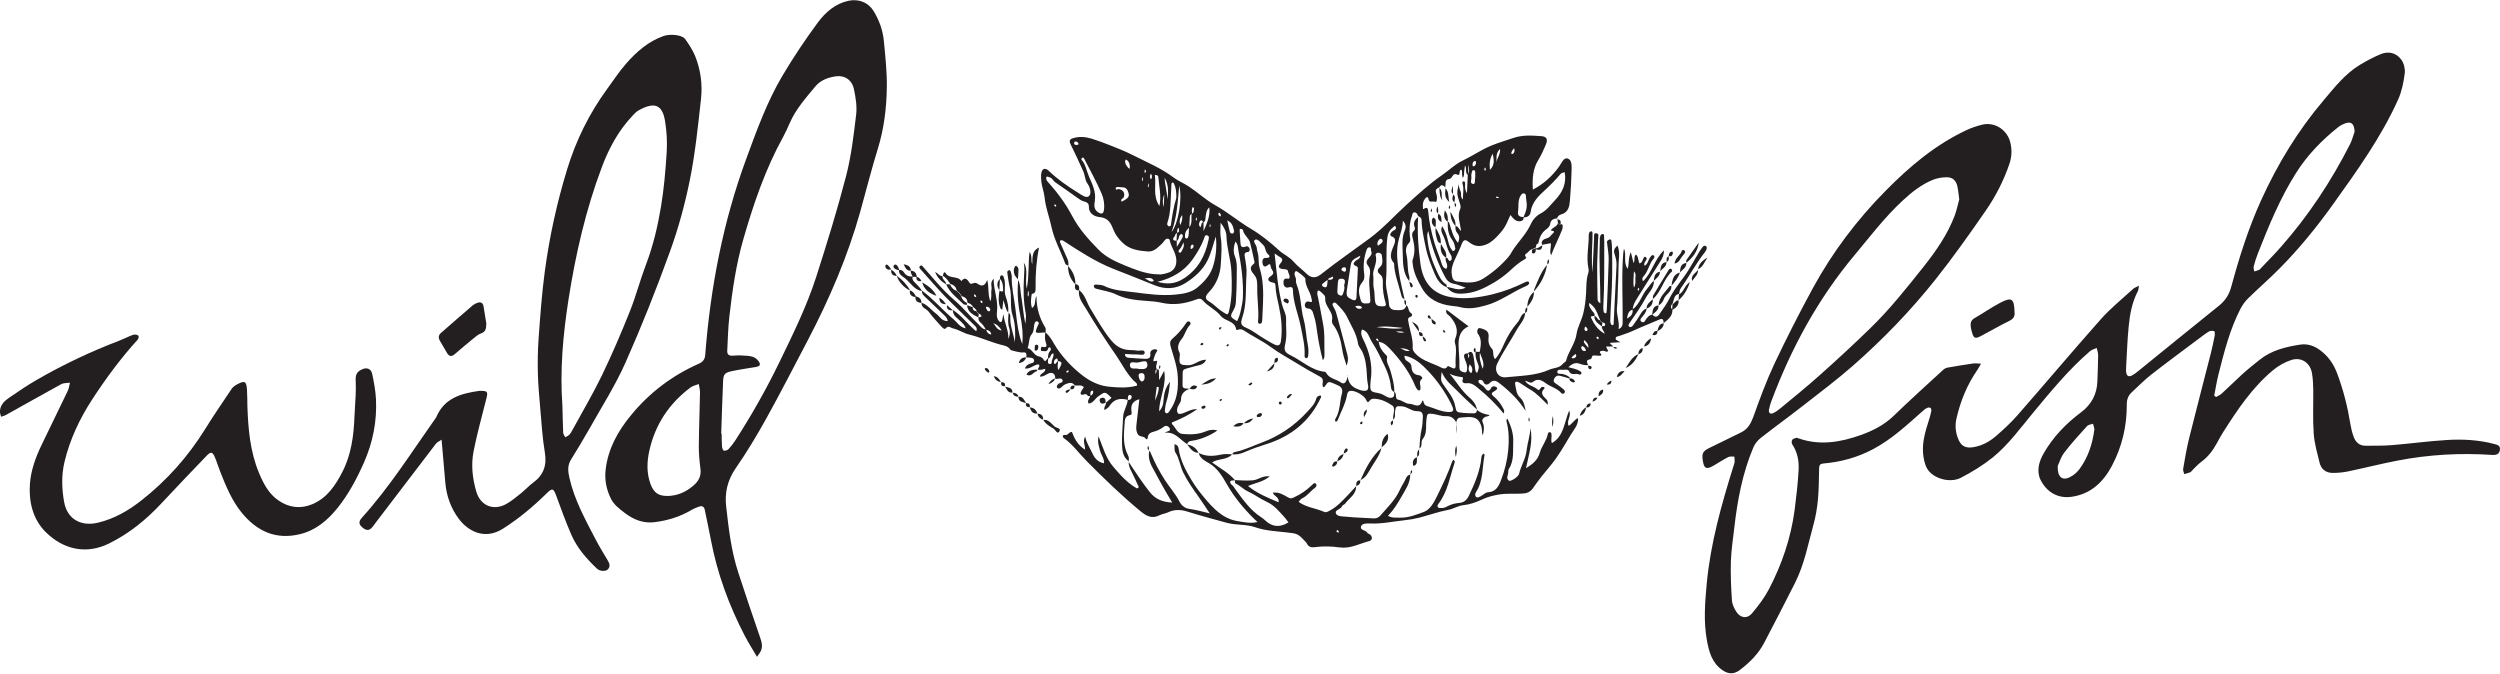 <?xml version="1.0" encoding="UTF-8"?><svg id="Layer_2" xmlns="http://www.w3.org/2000/svg" xmlns:xlink="http://www.w3.org/1999/xlink" viewBox="0 0 334.93 90.24"><defs><style>.cls-1{fill:none;}.cls-2{clip-path:url(#clippath);}.cls-3{fill:#231f20;}</style><clipPath id="clippath"><rect class="cls-1" x="0" width="334.93" height="90.24"/></clipPath></defs><g id="NAVIGATION"><g class="cls-2"><path class="cls-3" d="M153.82,24.6c-.01,.13-.04,.25-.04,.37,0,.15,.07,.16,.11,.02,.03-.12,0-.25,0-.37,0,0-.04,0-.07-.02m65.81,14.12c-.05-.07-.09-.12-.13-.17-.03,.07-.09,.14-.1,.22,0,.07,.04,.15,.06,.22,.05-.09,.11-.18,.16-.26m-20.56-16.1c-.04-.07-.07-.14-.11-.21-.03,.07-.09,.15-.09,.22,0,.08,.03,.22,.06,.22,.16,0,.12-.14,.14-.24m-57.55,4.99c-.03-.07-.04-.16-.09-.19-.05-.03-.14,.01-.22,.02,.04,.06,.07,.14,.12,.19,.07,.08,.14,.07,.19-.02m11.87-4.93c-.02,.15-.04,.26-.05,.37,0,.03,.05,.1,.06,.1,.13-.05,.15-.16,.12-.28-.01-.06-.07-.1-.13-.19m-.35,1.1c-.01,.12-.04,.24-.03,.35,0,.14,.08,.16,.11,.02,.03-.11,0-.23,0-.35,0,0-.04,0-.08-.02m61.14,21.56c.02-.15-.06-.22-.19-.24-.04,0-.12,.1-.11,.13,.02,.07,.08,.13,.14,.18,.07,.06,.13,.03,.16-.07m-53.82-16c-.02-.08-.03-.16-.05-.24-.03,.07-.09,.15-.09,.22,0,.09-.06,.21,.08,.26,.02-.08,.04-.16,.06-.24m40.26-2.8c.08-.02,.16-.04,.24-.06-.07-.04-.13-.09-.2-.11-.09-.02-.22-.08-.25,.09,0,.02,.14,.05,.21,.08m-38.51,3.95c.03-.08,.07-.16,.08-.24,0-.08-.04-.17-.06-.25-.03,.08-.08,.16-.08,.24,0,.08,.04,.16,.07,.25m-7.79-6.79c-.01-.13,.02-.31-.16-.41-.04,.12-.1,.24-.1,.36,0,.12,.05,.24,.09,.36,.14-.04,.16-.16,.18-.31m8.88,4.91c0,.19,.12,.31,.27,.4,.03-.07,.11-.16,.09-.21-.04-.11-.13-.21-.2-.31-.05,.04-.11,.08-.16,.12m49.47,15.5c-.05-.18-.16-.29-.32-.36-.03,.11-.09,.23-.09,.34,0,.13,.09,.25,.22,.26s.21-.1,.19-.25m-.67,2.26c-.06,.05-.17,.09-.17,.14,0,.29,.12,.5,.43,.54,.07,0,.21-.08,.21-.09-.07-.26-.22-.46-.47-.58m-.83,1.28c-.02-.08-.05-.15-.08-.23-.16,.12-.34,.23-.48,.38-.14,.15,0,.22,.12,.21,.22-.01,.39-.12,.44-.36m-24.15-3.22c.35,.14,.68,.2,1.13,.08-.43-.13-.76-.14-1.13-.08m15.83-24.56c-.08,.07-.13,.09-.15,.13-.09,.19-.28,.35-.22,.59,.02,.09,.11,.07,.21,0,.17-.12,.19-.28,.2-.46,0-.04-.01-.08-.04-.26m-58.37-.64c-.09-.16-.23-.3-.42-.27-.14,.01-.21,.17-.16,.3,.08,.2,.27,.18,.45,.14,.12-.02,.16-.07,.12-.17m15.29,13.53c-.2,.04-.26,.2-.26,.37,0,.09-.04,.3,.17,.19,.16-.07,.23-.24,.23-.41,0-.05-.09-.1-.14-.15m20.57,3.36c0-.2-.07-.35-.3-.31-.18,.03-.35,.15-.32,.34,.01,.09,.18,.17,.29,.22,.24,.11,.28-.07,.33-.25m17.27-14.56c-.27,.05-.31,.28-.34,.49-.01,.07,.04,.23,.07,.23,.27,.02,.35-.2,.4-.41,.03-.12,.02-.25-.13-.31m15.18,25.06c.06-.55-.27-.78-.51-1.04-.03,.03-.06,.06-.1,.11,.03,.37,.36,.55,.61,.93m-31.2-5.61c.02,.06,.02,.11,.05,.14,.18,.24,.42,.26,.69,.19,.11-.03,.15-.1,.09-.2-.1-.16-.28-.17-.45-.17-.12,0-.25,.03-.38,.04m7.28,5.97q-.66-.4-1.35-.28c.44-.02,.72,.49,1.35,.28m-32.97-19.22c.03-.58,.05-1.16,.08-1.74-.23,.58-.26,1.17-.08,1.74m-2.55,9.57c.4,.05,.69,.57,1.18,.33,.02-.01,.04-.07,.03-.09-.3-.44-.75-.35-1.22-.25m43.57,11.48c-.18,.48-.27,.84,.1,1.14,.03,.02,.11,.04,.11,.03,.21-.38,.18-.73-.22-1.17m-12.29-15.88c.18-.13,.37-.24,.51-.39,.11-.12,.18-.32,.02-.47-.17-.15-.32-.04-.43,.1-.17,.22-.25,.46-.11,.76m-26.07-.44c-.13,.39-.3,.72-.56,1-.08,.09-.13,.25,0,.34,.13,.09,.24,0,.3-.11,.2-.37,.46-.73,.26-1.23m-.42-2.33q.37-.66,.26-1.34c-.26,.36-.43,.74-.26,1.34m60.79,8.38c.27-.43,.19-.83,.19-1.21,0-.29,.14-.62-.19-.97-.02,.76-.15,1.43,0,2.18m-67.55-15.93c.03-.5,0-.93-.47-1.21-.02-.01-.09,.02-.1,.04-.16,.47,.16,.78,.41,1.1,.02,.02,.06,.03,.15,.07m49.62-2.63c-.64,.57-.43,1.25-.46,1.87-.02-.64,.56-1.14,.46-1.87m-.97,.63c-.41,.64-.47,1.33-.38,2.15,.71-.66,.5-1.42,.38-2.15m-43.62,6.14c.19-1.01,.18-2-.34-2.93,.02,.99,.37,1.93,.34,2.93m8.05,2.79c.12,.56,.22,1.05,.35,1.54,.05,.19,.25,.26,.42,.2,.08-.03,.16-.23,.14-.33-.13-.53-.22-1.09-.9-1.41m19.97,14.3c1.2,.1,2.39,.32,3.6,.11-1.2-.12-2.39-.3-3.6-.11m13.24-20.09c0-.22,0-.44,0-.66,0-.13-.04-.26-.2-.28-.16-.02-.23,.11-.25,.23-.04,.21-.11,.44-.07,.65,.07,.34-.29,.92,.26,.97,.32,.02,.17-.59,.26-.9m-47.39,3.27c1.01-.47,1.14-.73,.83-1.46-.26-.61-.78-.42-1.22-.5-.17-.03-.42,0-.39,.21,.03,.27,.24,.05,.37,.06,.6,.05,.9,.52,.73,1.05-.07,.23-.5,.27-.32,.62m6.7,4.09c.91-1.11,1.48-4.45,1.03-6.21-.2,2.21-.31,4.26-1.03,6.21m23.12,7.12c.03-.1,.05-.18,.08-.27,.09-.37-.02-.59-.44-.6-.35-.02-.45,.18-.47,.48-.02,.44-.07,.88-.08,1.31,0,.25,.19,.4,.4,.46,.3,.08,.33-.17,.41-.38,.13-.33,.19-.67,.1-1m-24.74-10.61c.28-1.38-.05-2.62-.15-3.87-.01-.16-.14-.32-.47-.29,.22,1.35-.32,2.79,.62,4.16m2.26-1.06c.02-.78-.04-1.39-.32-1.96-.04-.07-.14-.12-.21-.14-.02,0-.11,.11-.12,.18-.02,.26-.03,.53-.04,.79-.09,1.5-.02,3.01-.51,4.46-.06,.17,0,.36,.18,.44,.15,.07,.28-.07,.3-.18,.17-1.27,.38-2.53,.72-3.6m-10.9,.3c-.11,.62-.2,1.23,.46,1.64,.41,.25,.67,.17,.74-.3,.11-.76-.01-1.55-.3-2.21-.69-1.61-1.55-3.14-2.34-4.7-.06-.12-.18-.2-.31-.09-.05,.04-.08,.19-.05,.23,.57,.65,.68,1.53,1.01,2.28,.42,.97,.95,1.99,.78,3.14m35.56,7.44c-1.09,.55-1.19,.64-1.31,1.4-.17,1.04-.33,2.08-.48,3.13-.12,.86-.03,1.01,.69,1.35,.38,.18,.57,.08,.59-.36,.05-1.24,.13-2.47,.18-3.7,0-.16,.03-.34-.21-.42-.53-.19-.39-.46-.06-.74,.19-.16,.52-.16,.6-.65m1.33,5.84c0-.09,0-.18,0-.26-.04-.74-.15-1.48-.14-2.23,.01-.67,.35-1.42-.15-2.02-.73-.87,.81-1.2,.41-1.97-.07-.14,.05-.41-.13-.47-.24-.09-.41,.1-.48,.32-.35,1.01-.47,2.08-.33,3.11,.07,.54,.05,.87-.29,1.28-.61,.73-.41,1.57-.15,2.38,.17,.52,.63,.4,1,.39,.27,0,.28-.28,.28-.5m.4-3.15c.04,.68-.06,1.15,.06,1.64,.11,.46,.09,.96,.13,1.44,.07,.81,.24,.97,1.07,.97,.31,0,.5-.07,.38-.46-.27-.89-.41-1.79-.37-2.73,.02-.4-.03-.82-.37-1.08-.44-.34-.38-.65-.03-.97,.51-.47,.32-1.05,.26-1.6-.03-.25-.29-.33-.51-.34-.19,0-.37,.2-.32,.35,.32,1.04-.48,1.96-.31,2.77m-18.48-4.62c-.25,.75-.3,1.4-.06,1.99,.26,.64,.27,1.29,.25,1.95-.02,1.1,0,2.21-.08,3.31-.04,.61,.02,1.25-.3,1.82-.56,1.01-.57,1,.42,1.6,.24-.47,.41-.97,.51-1.49,.11-.56,.25-1.12,.27-1.7,.08-2.13-.2-4.22-.61-6.3-.07-.35-.01-.78-.41-1.19m-10.46,5.4c1.27,.35,2.37,.34,3.59-.46,1.92-1.26,2.83-3,3.28-5.12,.06-.28,.14-.55-.2-.64-.29-.08-.32,.22-.39,.42-.37,.99-.91,1.91-1.51,2.76-1.15,1.64-2.8,2.58-4.76,3.05m8.48-7.94c0,.79-.08,1.4,.02,1.99,.2,1.15,.07,2.29,.02,3.43-.06,1.49-.57,2.82-1.62,3.92-.52,.55-.54,.89,.07,1.25,.66,.38,1.13,.96,1.77,1.36,.71,.45,.74,.5,.91-.27,.38-1.69,.37-3.42,.28-5.14-.08-1.58-.62-3.1-.66-4.68-.02-.65-.28-1.17-.8-1.86m5.69,10.92c-.03,.71-.06,1.41-.1,2.12-.01,.22-.04,.5-.3,.51-.33,.02-.26-.29-.25-.48,.11-1.42-.14-2.82-.12-4.24,0-.58,.02-1.24-.28-1.66-.43-.61-.99-1.04-.13-1.7,.05-.04,.04-.17,.03-.25-.19-.86-.36-1.72-.59-2.57-.17-.61-.83-.97-.94-1.64-.01-.08-.22-.18-.32-.17-.15,0-.13,.16-.12,.29,.04,.48,.07,.97,.09,1.45,.02,.48,.06,.9,.75,.62,.22-.09,.43,.07,.49,.32,.05,.2-.04,.4-.21,.42-.51,.04-.5,.28-.43,.7,.13,.78,.28,1.58,.22,2.36-.14,1.93,.07,3.89-.58,5.78-.26,.77-.13,1.03,.62,1.35,.86,.37,1.55,.98,2.35,1.43,.46,.26,.9,.56,1.38,.78,.51,.23,.76,.09,.84-.45,.22-1.55,.07-3.1-.25-4.6-.21-.95-.44-1.88-.48-2.85-.01-.36-.15-.36-.46-.43-.55-.12-.67-.51-.22-.8,.48-.31,.47-.55,.19-.94-.07-.1-.13-.24-.14-.36-.04-.43-.18-.4-.47-.16-.23,.19-.5,.2-.6-.17-.14-.48,.02-.89,.41-.85,.55,.05,.61-.24,.32-.47-.44-.35-.31-.94-.66-1.25-.33-.3-.73-.89-1.1-.71-.37,.18,.17,.67,.22,1.04,.03,.22,.06,.44,.12,.64,.22,.68,.06,1.43,.27,2.09,.49,1.59,.52,3.21,.45,4.85m-14.44-4.01c.26,.01,.53,.05,.79,.03,.25-.02,.5-.1,.75-.16,.97-.24,1.38-.94,1.28-1.92-.09-.91-.71-1.61-.87-2.49-.04-.21-.35-.29-.55-.12-.2,.17-.32,.42-.51,.59-.55,.48-1.03,1.09-1.88,1.03-1.24-.09-2.45-.26-3.4-1.19-.5-.49-.93-1.03-1.19-1.69-.34-.87-.69-1.62-1.86-1.73-.67-.06-1.48-.44-1.45-1.44,.01-.37-.25-.56-.57-.63-.4-.09-.71-.32-1.03-.55-.95-.7-1.93-1.36-2.9-2.04-.28-.2-.4-.6-.79-.67-.12-.02-.27-.13-.33-.09-.17,.12-.09,.32-.03,.48,.03,.08,.1,.15,.15,.21,1.25,1.4,2.38,2.9,3.26,4.57,.9,1.71,2.17,3.14,3.52,4.51,1.01,1.03,2.3,1.62,3.57,2.14,1.29,.53,2.61,1.06,4.04,1.17m25.76,13.55q.12,1.41,1.37,1.84c.17,.06,.32,.14,.5,.18,.77,.16,1.03-.05,.87-.8-.1-.48-.12-.96-.15-1.45-.06-1-.16-1.97-.6-2.93-.18-.38-.52-.69-.58-1.14-.2-1.29-.92-2.38-1.47-3.53-.34-.71-.91-1.28-1.46-1.83-.09-.09-.23-.13-.35-.06-.14,.08-.15,.24-.1,.35,.13,.32,.35,.61,.44,.93,.53,1.91,1.04,3.82,1.53,5.74,.11,.43,.1,.87-.12,1.4-.25-.78-.49-1.47-.59-2.2-.17-1.18-.48-2.33-1.22-3.3-.19-.25-.15-.49-.12-.75,.11-1.07-1.03-1.71-.93-2.79,.01-.15-.07-.38-.19-.47-.25-.2-.43-.53-.79-.57-.15,.33-.07,.59-.01,.84,.26,1.15,.43,2.32,.67,3.48,.29,1.36,.18,2.81,.22,4.23,0,.26,.01,.54-.22,.8-.32-1.22-.57-2.43-.74-3.64-.11-.78-.2-1.57-.46-2.33-.15-.45-.18-.94-.85-.97-.26-.01-.43-.31-.34-.61,.07-.24,.3-.38,.52-.31,.55,.18,.42-.05,.35-.42-.15-.92-.88-1.65-.82-2.63,.01-.2-1.19-1.12-1.28-1.04-.43,.4,.08,.81,.02,1.23-.02,.17,0,.36,.07,.52,.63,1.52,.54,3.19,.97,4.77,.29,1.08,.32,2.26,.55,3.39,.1,.49,.1,.97,.05,1.45-.01,.11-.1,.3-.18,.31-.21,.04-.33-.13-.31-.32,.08-1.34-.26-2.61-.51-3.91-.32-1.64-1.02-3.2-1.05-4.9,0-.37-.22-.47-.63-.34-.3,.1-.6-.15-.63-.52-.02-.36,0-.75,.55-.66,.1,.02,.17,.05,.22-.05,.16-.33-.1-.59-.15-.88-.05-.31-.26-.32-.58-.34-.69-.05-.84-.31-.44-.79,.4-.47,.24-.67-.18-.9-.19-.11-.36-.24-.61-.41,.26,2.38,.43,4.67,1.01,6.91,.16,.63,.56,1.21,.53,1.87-.05,1.1,.15,2.19-.11,3.29-.22,.92-.07,1.19,.75,1.59,1.51,.74,2.76,2.01,4.54,2.19,.07,0,.16,.09,.2,.16,.42,.77,1.31,.81,1.94,1.26,.4,.29,.66,.05,.8-.34,.07-.2,.1-.42,.15-.63m23.51-21.14c.5-1.07,.55-1.47,.35-2.7,0-.04,0-.09,0-.13,0-.19-.06-.35-.27-.38-.19-.03-.31,.1-.41,.25-.46,.67-.26,1.44-.38,2.16-.1,.62,.26,.74,.75,.77,.03,.31-.1,.49-.42,.54-.65,.11-.97-.37-1.35-.83-.29,.62-.49,1.17-.79,1.65-.3,.48-.69,.92-1.09,1.32-.52,.53-1.08,.98-1.88,1.14-.81,.17-1.36-.12-1.94-.58-.4-.31-.66-.09-.8,.3-.28,.74-.62,1.45-.96,2.17-.27,.58-.5,1.25-.4,1.93,.06,.42,.12,.9,.7,.98,1.19,.15,2.36,.33,3.47-.36,1.3-.81,2.45-1.79,3.44-2.95,.31-.36,.5-.81,.78-1.2,.77-1.05,1.68-2.02,2.22-3.22,.27-.59,.74-1.09,1.23-1.34,.88-.44,1.4-1.2,2.02-1.85,.96-1.01,1.55-2.21,1.27-3.73-.21,.08-.42,.1-.52,.21-.65,.77-1.35,1.49-2.09,2.17-.9,.82-1.77,1.65-1.95,2.96-.06,.47-.44,.75-.97,.72m-19.41,16.67c0-.09,0-.18-.03-.25-.03-.07-.08-.15-.15-.19-.03-.02-.11,.05-.17,.08,.05,.07,.09,.14,.16,.2,.06,.06,.15,.09,.22,.13,.05,.63,.36,1.15,.78,1.6,.15,.16,.39,.32,.34,.52-.16,.67,.26,1.14,.42,1.71,.27,.95,.57,1.92,.54,2.94-.5-.23-.43-.72-.5-1.13-.14-.83-.43-1.62-.79-2.37-.53-1.1-1.04-2.22-1.71-3.23-.38-.57-.47-1.43-1.32-1.66-.25,.54-.01,.98,.2,1.41,.75,1.51,1.16,3.1,1.03,4.8-.02,.31-.09,.61-.1,.92-.06,1.14-.04,1.2,1.05,1.39,.46,.08,.8,.32,1.19,.52,.22,.11,.52,.19,.76,.04,.27-.17,.15-.48,.18-.73,.44,.23,0,.97,.58,1.07,.54,.1,.97,.55,1.47,.54,.55-.01,1.31,.7,1.68-.32,.07-.2,.17-.12,.19,.01,.04,.3,.21,.53,.46,.6,1.01,.29,1.96,.82,3.04,.81,.39,0,.59-.17,.43-.58-.08-.21-.16-.41-.26-.6-.8-1.56-1.8-3-3-4.27-.87-.92-1.82-1.85-3.2-2.1-.04,.43,.17,.65,.45,.8,.3,.16,.46,.37,.48,.72,.04,.65,.34,1.06,1.05,1.11,.23,.02,.48,.37,.38,.44-.57,.43-.12,.97-.24,1.44-.02,.06-.11,.15-.17,.16-.07,0-.17-.05-.22-.11-.11-.14-.21-.29-.28-.45-.76-1.87-1.95-3.46-3.31-4.93-.44-.48-.92-.96-1.63-1.05m9.27-16.09c.21,.04,.21,.22,.27,.38,.26,.85,.48,1.72,1.11,2.47,.21-.52,.24-.94-.09-1.31-.26-.29-.29-.62-.23-.98l-.02,.02c.37,.04,.45,.4,.75,.69-.12-1.06-.56-2.02-.1-3.01,.09-.2,0-.53-.08-.77-.41-1.28-.41-1.27-.12-2.55-.01,.36,.08,.7,.24,1.02,.15,.31-.1,.72,.31,1.07-.02-.74,.16-1.38-.04-2.03-.05-.18-.08-.39,.14-.4,.23,0,.18,.25,.19,.41,0,.32-.08,.65,.25,1.18,.05-.99,.08-1.73,.11-2.47q.29-.53,.09-1.36c-.03,.62-.05,1-.06,1.39-.47-.29-.09-.83-.41-1.27-.04,.33-.08,.59-.11,.84-.03,.25,.05,.53-.19,.83-.04-.2-.07-.35-.09-.49-.02-.21,.07-.44-.11-.62-.38,.08-.04,.88-.5,.67-.72-.34-.62,.53-1.12,.58-.63,.05-.44,.72-.52,1.17l.03-.02q-.53-.62-.83-.01l.02-.02c-.32,.11-.57,.29-.47,.67,.08,.3,.19,.59,.13,.91-.03,.15-.02,.46-.24,.35-.29-.15-.8,.24-.9-.41-.05-.32-.28-.23-.45,0-.26,.34-.33,.72-.28,1.12,.01,.09-.06,.36,.14,.23,.48-.32,.55,.08,.57,.34,.12,1.44,.42,2.82,.83,4.21,.27,.93,.67,1.8,.95,2.73,.09,.31,.22,.67,.64,.76,.4-.53-.28-1.02-.05-1.52h0c.07,.04,.17,.05,.22,.11,.11,.12,.12,.39,.34,.34,.26-.07,.22-.33,.2-.54-.01-.08-.05-.17-.1-.24-.54-.77-.61-1.73-1.01-2.57-.17-.35-.42-.8-.14-1.28,.32,.53,.55,1.07,.7,1.66,.13,.5,.22,1.04,.56,1.47,.07,.09,.13,.27,.29,.17,.1-.06,.22-.22,.2-.31-.09-.38-.12-.78-.38-1.11-.58-.73-.67-1.59-.63-2.48l-.02,.02Zm-32.74,.08c-.12-.15-.24-.42-.45-.12-.16,.24-.19,.52,.04,.8,.22-.21,.06-.64,.44-.72,0,.39,0,.78,0,1.23,.46-1.05,.91-2.03,.77-3.18-.41,.37-.43,.86-.5,1.33-.04,.24,.03,.54-.3,.66m16.69,7.7c-.24,.18-.5,.34-.71,.55-.17,.16-.04,.33,.13,.41,.15,.07,.38,.11,.44-.1,.08-.29,.08-.59,.11-.89,.22,.05,.43,.08,.63-.06,.06-.04,.11-.14,.1-.21,0-.13-.08-.13-.19-.05-.17,.12-.43,.1-.52,.35m36.7,6.23c.16-.02,.38,.04,.44-.14,.09-.28-.17-.31-.36-.38-.16-.06-.27-.17-.31-.34-.64-1.56-.66-1.59-1.42-2.26-.15,.4,.12,.67,.29,.96,.14,.25,.48,.41,.39,.78-.18,.06-.59-.02-.46,.26,.4,.86,.93,1.65,1.82,2.13-.07-.37-.45-.62-.36-1.03l-.02,.02Zm-54.91-15.05c-.27,.08-.28,.31-.29,.52-.02,.44-.04,.88-.06,1.32-.44,.33-.64,.77-.56,1.32,0,.06,.1,.14,.17,.15,.06,0,.17-.05,.2-.11,.19-.44,.1-.92,.16-1.38,.51-.54,.23-1.23,.36-1.84,.18-.07,.28-.22,.27-.4,0-.16,.16-.4-.15-.48-.16,.29-.09,.61-.09,.91m-1.99,2.56c-.26,.04-.23,.31-.35,.46-.38,.44-.13,.56,.3,.58,0,.21,0,.43,.01,.81,.31-.5,.55-.84,.74-1.21,.08-.14,.11-.39-.05-.48-.16-.09-.3,.09-.37,.25-.09,.23-.07,.53-.36,.65,.02-.36,.04-.72,.06-1.09,.35-.07,.3-.32,.25-.57,0-.04-.05-.06-.07-.1-.16,.16-.14,.37-.16,.56,0,.04,0,.08,0,.12m40.14,23.67q.53,.54,1.71,.73c-.12,.23-.38,.15-.56,.24-.32,.17-.5,.42-.35,.75,.25,.56,.17,1.09,.02,1.7-.06-.15-.11-.24-.11-.31,.04-.74-.25-1.54-.74-1.87-.57-.38-1.45-.22-2.2-.16-.37,.03-.47,.36-.52,.68l.03-.02c-.31-.54-.68-.89-1.4-.86-.55,.03-1.12-.21-1.68-.29-.8-.11-.84-.07-.93,.68-.03,.26-.05,.53-.05,.79,0,.66,0,1.34-.46,1.88-.32,.38,.06,1-.47,1.29l.03,.03c.05-.92,.11-1.84,.32-2.75,.11-.47,.1-.96,.14-1.44,.04-.51-.11-.88-.71-.85-.78,.03-1.35-.62-2.12-.66-.75-.04-.78-.04-.9,.73-.05,.36,.15,.81-.3,1.07l.03,.02c0-.09,.02-.18,.02-.26,0-.56,.35-1.34-.09-1.65-.73-.5-1.59-.93-2.56-.92-.24,0-.39,.11-.54,.31-.21,.28-.3,.11-.41-.14-.27-.63-1.49-1.31-2.13-1.23-.33,.04-.41,.34-.45,.58-.2,1.15-.78,2.15-1.19,3.21-.06,.15-.11,.33-.32,.34-.11-.11-.12-.25-.05-.36,.66-1.05,.57-2.28,.88-3.42,.13-.48-.02-.87-.52-1.08-.2-.09-.4-.19-.61-.27-.7-.28-.69-.27-1.17,.42-.04,.05-.13,.07-.2,.1-.16-.25-.08-.52-.06-.78,.03-.36-.14-.52-.46-.69-1.08-.57-2.13-1.19-3.17-1.83-1.13-.69-2.29-1.32-3.37-2.11-1.11-.82-2.4-1.41-3.56-2.19-.22-.15-.48-.23-.76-.12-.12,.05-.26,.11-.29-.06-.2-1.15-1.47-1.04-2.07-1.79-.64-.81-1.68-1.25-2.38-2.04-.3-.33-.51-.29-.9-.15-1.51,.57-3.05,.81-4.67,.43-.73-.17-1.49-.2-2.24-.26-1.32-.1-2.6-.25-3.83-.85-.82-.4-1.77-.51-2.66-.76-.17-.05-.35-.19-.31-.38,.04-.21,.26-.19,.43-.17,.31,.03,.64,.03,.91,.16,1.3,.64,2.71,.69,4.11,.87,1.8,.23,3.58,.48,5.42,.31,1.08-.1,2.16-.27,2.97-.93,.86-.71,1.69-1.6,2.06-2.68,.46-1.34,.59-2.76,.44-4.18-.37,1.08-.62,2.23-1.14,3.25-.64,1.26-1.7,2.2-2.9,2.97-1.34,.85-2.74,.89-4.17,.31-1.83-.75-3.68-1.47-5.51-2.19-2.43-.96-4.56-2.37-6.72-3.77-.09-.06-.26-.09-.35-.05-.16,.06-.1,.2-.05,.33,.32,.72,.64,1.45,.96,2.17,.13,.29,.16,.59,.11,.91-.14-.1-.37-.16-.41-.3-.58-1.65-1.48-3.19-1.84-4.91-.27-1.32-.79-2.56-.92-3.94-.07-.74-.4-1.5-.45-2.29-.02-.31-.05-.62,0-.93,.09-.66,.52-.82,1-.36,1.18,1.13,2.5,2.06,3.89,2.91,.48,.3,1.13,.83,1.51,.47,.34-.33,.18-1.12-.21-1.67-.34-.47-.32-1.1-.55-1.62-.54-1.24-1.14-2.45-1.72-3.67-.2-.41-.12-.66,.34-.79,.84-.26,1.67-.18,2.48,.06,.83,.26,1.66,.57,2.47,.89,1.06,.41,2.12,.84,3.12,1.35,1.84,.93,3.76,1.73,5.42,2.98,.64,.48,1.37,.76,2.03,1.2,1.2,.79,2.27,1.8,3.51,2.49,1.69,.94,3.15,2.2,4.81,3.18,1.35,.8,2.6,1.81,3.75,2.87,.61,.56,1.38,.86,1.94,1.51,.51,.59,1.17,1.06,1.74,1.62,.62,.6,1.24,.64,1.91,.11,2.13-1.69,4.38-3.23,6.57-4.85,1.82-1.35,3.28-3,4.92-4.49,1.52-1.38,3.04-2.78,4.74-3.95,.93-.64,1.75-1.47,2.78-1.96,1.3-.62,2.48-1.45,3.83-2.01,.97-.4,1.96-.68,2.94-1.02,1.27-.44,2.53-.34,3.8-.25,.7,.05,.88,.44,.58,1.13-.29,.69-.59,1.38-.98,2.01-.76,1.22-.85,2.53-.76,4.02,1.5-.78,2.59-1.82,3.5-3.06,.33-.46,.61-1.26,1.15-1.11,.61,.17,.55,1.02,.54,1.61-.03,1.33-.11,2.66-.22,3.98-.07,.83-.19,1.65-1.22,1.92-.2,.05-.47,.25-.51,.56l.04-.03c-.5-.03-.89,.24-.95,.68-.06,.41-.3,.59-.56,.79-.56,.43-.82,.87-1.06,1.89-.32,.05-.24,.34-.32,.53-.16,.07-.33,.15-.49,.23-.34,.05-.47,.39-.72,.54-.37,.22-.2,.39-.05,.61,0,.01-.16,.17-.27,.22-.72,.41-1.31,.93-1.92,1.5-.65,.6-1.41,1.16-2.19,1.62-1.13,.65-2.28,1.25-3.65,1.41-1.08,.12-1.98,.11-2.65-.85,.77,.05,1.52,.61,2.56,.1-.65-.22-1.08-.43-1.54-.51-.63-.11-.98-.43-1.27-1-.99-1.91-1.75-3.9-2.2-6.07-.21,.38-.15,.74-.12,1.07,.14,1.5,.61,2.92,1.24,4.27,.31,.66,.6,1.38,1.28,1.81,.07,.05,.05,.24,.07,.37-.85-.31-1.32-1.06-1.62-1.79-.46-1.11-.93-2.23-1.18-3.46-.25-1.24-.55-2.45-.57-3.72,0-.28-.21-.47-.48-.57l.03,.03c-.11-.24-.21-.53-.52-.52-.29,0-.26,.31-.33,.5-.32,.89-.38,1.82-.27,2.74,.04,.32,.13,.61-.12,.85-.47,.47-.46,1.07-.33,1.62,.22,.95,.07,1.94,.37,2.89,.06,.2-.02,.44-.03,.66l.03-.03c-.87-1.1-.85-2.44-.88-3.73-.03-1.03-.16-2.09,.29-3.11,.17-.39,.14-.87-.28-1.27,0,.88-.31,1.66-.52,2.44-.43,1.55-.21,3.06,.02,4.58,.17,1.17,.48,2.32,.73,3.47h.02c-.39-.08-.42-.4-.5-.7-.34-1.36-.89-2.67-.92-4.1-.82-.88-.27-1.73,.05-2.59,.01-.04,.03-.09,.04-.13,.08-.37,.09-.68-.37-.85-.37-.14-.22-.43-.03-.63,.14-.15,.37-.21,.52-.36,.06-.06,.05-.27-.01-.36-.11-.15-.2,0-.29,.07-.47,.36-.73,.8-.81,1.42-.24,1.89-.01,3.78-.18,5.67-.1,1.12,.34,2.17,.4,3.27,.02,.44,.34,.78,.9,.77,.6,0,1.25,.14,1.45-.69l-.03,.03c.37,.26,.22,.83,.66,1.09,.18,.1,.15,.41-.15,.5-.37,.11-.27,.41-.23,.65,.18,1.16,.66,2.26,.57,3.5-.03,.4,.47,.9,.9,1.21,.89,.66,1.99,.91,2.96,1.43,.21,.11,.53,.19,.73-.07,.12-.17,.13-.19,.35-.07,.74,.39,.85,.33,.81-.4-.05-.92,.2-1.85-.08-2.77-.06-.19-.02-.45,.06-.65,.46-1.14,.01-2.04-.71-2.89-.21-.25-.67-.34-.5-.93,1,.75,1.97,1.49,2.97,2.24-1.18,.52-1.36,1.56-1.34,2.53,.02,.96,.15,1.93,.11,2.9,0,.17,.02,.4,.13,.49,.15,.14,.39,.24,.59,.25,.31,.02,.28-.27,.31-.48,.08-.56-.24-1.02-.38-1.53-.11-.42,.11-.56,.51-.53,0,.13,0,.26,.01,.39,0,.09,.03,.17,.05,.25,.04-.11,.09-.21,.1-.32,0-.13-.05-.25-.2-.3,.38-.45,.64-.18,.73,.2,.14,.6,.18,1.22,.26,1.83,.03,.22,.03,.45,.28,.55,.26-.73,.28-.74,.03-1.39-.18-.46-.34-.91-.22-1.41l.02-.02c.18,0,.36,0,.54,.01-.12,.8,.07,1.54,.37,2.27,.29-.83-.18-1.51-.41-2.24,.14-.85,.35-1.7-.26-2.49-.1-.13-.08-.46,.02-.61,.13-.21,.38-.09,.6-.02,.55,.17,.9,.42,.83,1.1-.06,.55-.01,1.09,.46,1.58,.29,.3,.03,.92,.4,1.38,.59-.61,.92-1.38,1.24-2.09,.47-1.04,1.05-1.99,1.8-2.84,.37-.41,.39-1.1,1.03-1.29l-.03-.02c-.02,.94-.71,1.56-1.12,2.3-.85,1.52-1.85,2.97-2.62,4.54-.46,.94,.12,1.95,1.17,1.83,1.96-.21,3.97-.19,5.82-1.02,.59-.26,1.32-.19,1.78-.76,.14-.17,.41-.28,.46-.46,.31-1.24,1.2-2.24,1.39-3.53,.14-.96,.66-1.81,.9-2.76,.23-.91,.33-1.83,.38-2.75,.05-.88,0-1.77,.28-2.63,.07-.2,.09-.45,.04-.66-.32-1.5,.06-3,.04-4.5,0-.12,.05-.26,.11-.37,.04-.06,.14-.12,.22-.12,.06,0,.17,.08,.17,.13,.01,.31,.01,.62,0,.92-.07,1.5-.14,2.99,0,4.5,.07-1.5,.13-3,.21-4.49,.02-.29-.09-.8,.23-.8,.52,0,.32,.53,.31,.84-.02,1.2-.11,2.39-.12,3.59-.01,1.46,.03,2.91,.05,4.37,0,.23,.07,.43,.38,.6,0-2.75-.2-5.46-.08-8.16,.01-.35-.06-.72,.16-1.03,.04-.06,.15-.11,.23-.11,.06,0,.18,.08,.18,.13,.02,.35,.03,.71,.03,1.06,0,2.87,.02,5.75-.13,8.62-.01,.22,.02,.44,.06,.65,.01,.06,.11,.12,.19,.16,.08,.04,.16,0,.18-.11,.02-.13,.04-.26,.04-.39,.09-2.21,.2-4.43,.25-6.64,.02-.7-.11-1.4-.19-2.1-.02-.17-.09-.36,.05-.5,.08-.08,.22-.13,.33-.16,.05,0,.17,.09,.17,.15,.04,.3,.07,.61,.08,.92,.07,2.39,.05,4.78-.11,7.16-.06,.84-.08,1.68-.11,2.52-.01,.26-.04,.54,.21,.74,.28,.05,.24-.2,.24-.33,.13-2.57,.24-5.13,.38-7.7,.03-.55-.13-1.06-.28-1.55-.15-.47,.04-.73,.41-1.08,.4,.95,.13,1.88,.14,2.77,.01,.93-.05,1.86-.08,2.79-.04,.93-.04,1.86-.13,2.79-.1,.94,.37,1.8,.22,2.86,.62-.31,.53-.72,.54-1.14,.03-2.7-.13-5.4,.02-8.1,.03-.52,.05-1.04,.16-1.56,.38,.84-.13,1.8,.49,2.71,.23-.7,.04-1.4,.43-2.23,.16,.64,.25,1.03,.36,1.46,.25-.38-.02-.84,.32-1.14,.39,.31,.26,.82,.48,1.19,.07-.03,.16-.06,.22-.11,.26-.22,.3-.93,.58-.76,.53,.32-.4,.67-.11,1.18,.46-.22,.47-.81,.77-1.17,.12-.15,.24-.32,.41-.23,.2,.1,.14,.31,.02,.45-.62,.7-.71,1.71-1.37,2.39-.14,.15-.2,.4-.05,.64,1.21-1.12,1.48-2.88,2.81-4.15,0,.62-.19,1-.4,1.35-1.07,1.72-2.15,3.42-3.23,5.13-.28,.45-.55,.91-.55,1.47-.61,.15-.66,.64-.78,1.19,.58-.29,.83-.66,.75-1.22,.97-.7,1.22-1.92,1.97-2.79,.3-.34,.51-.77,.89-1.05l-.02-.02c.11,.99-.69,1.58-1.08,2.33-.63,1.2-1.46,2.29-2.21,3.42-.11,.17-.15,.35,.03,.45,.16,.08,.35-.02,.46-.17,.35-.5,.72-1,1.02-1.53,.21-.36,.44-.65,.84-.78l-.02-.02c-.02,.57-.41,.93-.73,1.34-.11,.13-.15,.33,.02,.46,.16,.12,.37,.09,.46-.05,.25-.41,.5-.8,1.02-.9h0c.35,.42,.68,.35,.95-.06,.46-.67,.96-1.33,1.32-2.05,.74-1.5,1.91-2.69,2.74-4.13,.41-.72,.84-1.43,1.26-2.14,.16-.26,.33-.52,.53-.75,.07-.08,.27-.11,.36-.07,.08,.04,.15,.23,.13,.34-.03,.16-.11,.33-.22,.47-1.23,1.54-2.14,3.3-3.28,4.9-.14,.2-.15,.5-.22,.75l.03-.04c-.75,.14-.68,.82-.89,1.32l.02-.03c-.25,.25-.36,.51-.06,.8l.02,.02c.05,.89-.6,1.33-1.17,1.82-.02-.32-.07-.7-.51-.51-1.19,.52-2.41,.98-3.59,1.53-.6,.28-1.2,.46-1.81,.68-.21,.08-.6,.07-.51,.44,.04,.15,.33,.23,.63,.41-.53,.03-.96,.06-1.39,.09,.02,.28,.39,.25,.37,.51l.03-.03c-.3,0-.61,.01-.95,.02,.12,.23,.21,.41,.3,.59-.25,.24-.48-.07-.72-.03-.25,.04-.6,.04-.25,.44,.12,.13,.01,.23-.13,.23-.26,0-.52-.03-.78-.04-.2,0-.24-.01-.35,.34-.11,.32-.62,.09-.61,.49,0,.16,.1,.32,.16,.48l.02-.02c-.4,.04-.78-.04-1.16-.18-.55-.21-1-.02-1.52,.46,.61,.16,1.11,.25,1.55,.52,.11,.07,.24,.15,.2,.3-.04,.13-.18,.23-.3,.16-.42-.26-1.06,.24-1.36-.45-.11-.26-.47-.19-.73-.18-.3,.01-.77-.1-.83,.2-.08,.45,.42,.3,.68,.36,.39,.1,.75,.21,1.02,.52l-.09,.08c-.42-.12-.84-.26-1.27-.36-.34-.08-.59,.05-.76,.38-.19,.38,.01,.55,.31,.73,.33,.21,.64,.47,.95,.72,.14,.11,.23,.28,.12,.45-.12,.19-.35,.15-.45,.02-.53-.63-1.36-.79-2-1.26-.48-.35-1.09-.8-1.78-.22-.32,.27-.65-.09-1.06-.15,.4,.68,1.18,.7,1.67,1.16,.28,.26,.36-.28,.6-.33,.08-.01,.17-.02,.24,.01,.1,.04,.14,.14,.07,.21-.59,.59-.19,.98,.24,1.4,.16,.15,.26,.35,.22,.77-.8-.78-1.48-1.55-2.37-2.06-.53-.3-1.01-.68-1.54-.97-.13-.07-.57-.2-.45,.32,.14,.63,.12,1.27,.69,1.78,.47,.43,.58,1.12,.72,1.76-.91-1.42-2.07-2.58-3.38-3.61-.48-.38-.89-.71-1.47-.12-.23,.23-.66,.33-.83-.2-.02-.07-.11-.14-.18-.18-.16-.07-.36-.13-.47,.05-.04,.07,.03,.26,.11,.33,.22,.21,.52,.32,.71,.59,.29,.42,.59,.68,.91,0,.04-.09,.21-.17,.33-.17,.11,0,.25,.05,.35,.12,.12,.09,.11,.24,0,.34-.13,.11-.28,.2-.43,.29-.27,.16-.24,.34-.04,.51,.57,.48,1.04,1.04,1.38,1.71,.1,.2,.2,.39,.05,.67-.99-1.21-2.08-2.29-3.29-3.28-.53-.44-.96-.86-1.7-.77-.32,.04-.66-.08-.48-.54,.11-.3-.12-.28-.25-.3-.52-.07-1.02-.19-1.52-.43,.91,1.04,1.57,2.25,2.63,3.16,.48,.41,.93,.93,1.03,1.63-.83-.78-1.69-1.52-2.47-2.34-.78-.81-1.74-1.47-2.25-2.7-.15,1.15-.14,1.21,.43,2,.56,.78,1.16,1.53,1.36,2.5,.19,.9,.19,.91,1.05,.99,.48,.04,.97,.06,1.46,.06,.34,0,.44-.23,.41-.54"/><path class="cls-3" d="M179.04,71.11c.02,.14,.1,.22,.25,.23,.04,0,.07-.04,.11-.06-.06-.09-.13-.19-.19-.28-.05,.04-.11,.08-.16,.11m9.88-7.52c.01,1.12-.63,1.99-1.14,2.9-.51,.9-1.05,1.79-1.84,2.62,.59,.33,1.12,.22,1.62,.24,1.13,.04,2.17-.4,3.18-.76,.84-.31,1.33-1.23,1.75-2.07,.75-1.53,1.49-3.07,2.05-4.69,.03-.08,.1-.14,.17-.23,.25,.12,.17,.37,.12,.52-.61,1.81-.9,3.74-2.09,5.33-.11,.14-.23,.29-.13,.47,.1,.18,.3,.13,.48,.14,.47,.04,.82-.27,1.23-.42,.37-.14,.77-.23,1.16-.26,.64-.06,1-.37,1.29-.95,.81-1.67,1.53-3.36,1.7-5.24,.01-.12,.1-.24,.17-.35,.02-.03,.07-.04,.12-.06,.04,.05,.13,.12,.12,.16-.32,1.67-.16,3.46-1.14,4.98-.11,.18-.19,.43-.02,.62,.19,.22,.4,.05,.59-.03,.37-.15,.61-.53,1.04-.56,1-.06,1.38-.71,1.71-1.56,.52-1.33,.86-2.69,.99-4.09,.12-1.26,.11-2.55-.22-3.8-.03-.13-.06-.26,.11-.42,.48,1,.83,2.02,.78,3.11-.06,1.22,.15,2.5-.58,3.62-.07,.1-.09,.26-.08,.38,.03,.41-.38,.88,.09,1.21,.22,.15,1.26-.52,1.35-.91,.25-1.08,.89-2.03,1.01-3.13,.11-1.01,.47-1.97,.51-2.99,.39,1.78-.21,3.47-.59,5.36,.94-.58,1.58-1.12,1.85-2.08,.25-.88,.91-1.6,1.08-2.53,.02-.12,.13-.25,.28-.22,.15,.02,.19,.15,.21,.28,.06,.38-.13,.78,.05,1.18,1.63-.93,1.63-2.76,2.31-4.34,.35,.79-.4,1.32-.06,2.03,.49-.26,.73-.84,1.26-1.03,.05,.92-.59,1.57-1,2.25-.83,1.38-1.62,2.81-2.67,4.07-.81,.97-1.62,1.95-2.33,3-.4,.6-.89,.77-1.54,.79-1.02,.05-2.03-.05-3.05,.12-.79,.13-1.56,.33-2.28,.67-.81,.38-1.63,.67-2.51,.76-.71,.07-1.29,.49-1.99,.62-1.33,.25-2.62,.72-3.94,1.06-.64,.16-1.3,.27-1.95,.34-1.54,.16-3.05,.51-4.61,.43-.4-.02-1.05-.02-1.2,.36-.22,.56,.6,.49,.81,.86,.08,.14,.3,.18,.43,.3,.31,.3,.27,.73-.15,.84-1.3,.34-2.53,1.05-3.95,.85-1.1-.15-2.2-.19-3.3-.04-.48,.07-.88,0-1.11-.49-.04-.08-.1-.15-.16-.21-1.08-1.16-1.09-1.11-2.7-1.29-1.35-.15-2.73-.21-4.04-.67-1.22-.43-2.55-.26-3.79-.59-1.79-.49-3.58-.97-5.34-1.52-.9-.28-1.73-.29-2.57,.11-.36,.17-.79,.21-1.12,.38-1.06,.56-1.84,.07-2.59-.55-2.53-2.09-4.89-4.38-7.2-6.71-1.01-1.02-1.85-2.22-3.05-3.07-.22-.15-.16-.48,.14-.42,.45,.1,.53-.44,.95-.4,.34,.9,.77,1.76,1.76,2.37,.02-.64-.36-1.16,.02-1.75,.15,.83,.61,1.46,.92,2.16,.32,.71,.76,1.27,1.6,1.42,.05-.65-.4-1.14-.54-1.71-.13-.54-.37-1.09-.19-1.9,.6,1.51,.98,2.91,1.94,4.04,.96,1.13,1.92,2.22,3.21,2.94,.08-.06,.16-.12,.24-.17-.3-.64-.57-1.3-.9-1.93-.25-.48-.5-.94-.45-1.5l-.03,.02c.92,1.38,1.82,2.77,2.85,4.07,.75,.95,1.72,1.34,3.01,1.4-1.02-1.65-1.87-3.23-2.72-4.82-.39-.73-.48-1.39-.38-2.14l-.03,.02c.18,.08,.22,.25,.29,.41,.51,1.21,1.12,2.37,1.83,3.48,.63,.99,1.44,1.86,1.98,2.93,.24,.46,.67,.88,1.33,.97,.86,.11,1.7,.36,2.73,.6-.57-.84-1.01-1.52-1.48-2.19-.75-1.06-1.5-2.1-2.08-3.29-.43-.87-.5-1.85-1.04-2.67-.18-.27-.1-.72-.14-1.12,.41,.09,.52,.32,.56,.59,.22,1.56,.94,2.91,1.73,4.22,.47,.78,1.02,1.52,1.6,2.22,1.24,1.49,2.53,2.95,4.6,3.28,.83,.13,1.66,.34,2.64,.12-.22-.21-.31-.3-.4-.38-1.44-1.41-2.72-2.95-3.72-4.71-.6-1.05-1.22-2.09-2.32-2.76-.56-.34-1.28-.64-1.44-1.44l-.02,.02c.96,.51,1.97,.46,2.97,.24,.52-.11,1.04-.09,1.56-.03l-.02-.02c-.68,.8-1.82,.52-2.7,1.09,1.09,.8,2.26,1.4,3.1,2.41-.21,.02-.51-.03-.62,.09-.15,.17,.04,.41,.2,.53,.22,.17,.31,.41,.47,.61,1.01,1.36,1.97,2.77,3.44,3.71,.19,.12,.36,.26,.52,.41,.95,.9,1.96,.99,3.13,.28-.18-.24-.35-.49-.55-.71-.7-.78-1.39-1.61-2.34-2.04-.91-.42-1.7-1.02-2.61-1.44-.55-.25-.97-.74-1.54-1-.18-.08-.13-.31-.12-.48,.79,.04,1.58,.09,2.38,.03,.73-.06,1.32-.67,2.27-.53-.93,.77-1.96,.87-2.91,1.29,1.22,1,2.64,1.57,4.09,2.18,.13-.72-.58-.76-.77-1.28,.81-.13,1.45,.29,2.03,.62,.39,.23,.53,.12,.85-.02,.89-.4,1.66-.95,2.36-1.62,.15-.14,.32-.39,.53-.18,.17,.17,.06,.41-.14,.56-.6,.43-1.01,1.08-1.71,1.4-.19,.09-.31,.3-.46,.46,1.03,.77,2.3,.84,3.4,1.34,.3,.13,.49-.02,.73-.14,.99-.51,1.72-1.32,2.47-2.1,.38-.4,.75-.81,1.12-1.21l-.02-.02c.05,1.13-.92,1.62-1.47,2.37-.1,.14-.36,.19-.4,.32-.15,.48-1.06,.49-.82,1.03,.18,.39,.87,.36,1.33,.4,1.23,.13,2.46,.15,3.7,.23,.38,.02,.66-.1,.92-.39,.97-1.11,2.03-2.12,2.64-3.52,.22-.49,.57-.97,.79-1.49,.11-.26,.3-.43,.59-.46l-.03-.03Z"/><path class="cls-3" d="M130.8,39.71c-.04-.07-.08-.15-.13-.21-.08-.09-.17-.08-.19,.04-.01,.06,.05,.16,.1,.21,.07,.08,.16,.05,.22-.04m12.31,9.88c-.07,.04-.14,.07-.2,.13-.09,.08-.08,.17,.04,.19,.06,.01,.18-.04,.2-.09,.03-.06-.02-.15-.04-.23m-11.48-9.09c-.03-.07-.04-.18-.09-.21-.05-.03-.15,.01-.23,.03,.04,.07,.07,.15,.12,.22,.08,.09,.15,.08,.2-.03m6.18-1.48s-.06,0-.09,0c-.01,.16-.04,.32-.04,.48,0,.08,.03,.16,.05,.24,.04-.08,.1-.17,.1-.25,.01-.15-.01-.3-.02-.46m-5.13,2.47c-.05-.24-.21-.38-.43-.42-.14-.02-.22,.08-.13,.23,.11,.17,.15,.43,.43,.38,.05,0,.09-.13,.13-.2m.37,1.79c.34,.29,.41,.88,1.15,1-.33-.57-.68-.86-1.15-1m22.2,8.58c-.09-.02-.18-.04-.28-.05-.08,.61-.16,1.23-.24,1.84,.28-.58,.51-1.16,.51-1.79m-2.23-.75c.37-.17,.35-.49,.32-.79-.02-.26-.21-.36-.46-.34-.27,.02-.38,.19-.32,.44,.07,.28,.12,.59,.46,.69m-.47-1.69c.2,.01,.33,.02,.47,.02,.53,0,.76-.22,.7-.68-.06-.47-.4-.38-.7-.33-.17,.03-.35,.07-.52,.12-.39,.1-1.09-.26-1.11,.3-.03,.79,.8,.39,1.17,.57m-10.82-1.06c-.03-.12-.07-.34-.1-.34-.32,.01-.57,.48-.37,.7,.11,.12,.18-.03,.25-.12,.07-.1,.17-.18,.25-.28-.01,.38-.17,.78,.04,1.25,.16-.32,.31-.53,.38-.77,.12-.38-.21-.38-.45-.44m13.25,1.12c.1,.02,.2,.04,.3,.05l-.03-.03c.01,.44,.02,.88,.04,1.42,.24-.44,.43-.81,.67-1.25,.37,1.86-.62,3.51-.68,5.43,.67-.68,.56-1.39,.65-2.02,.09-.67,.3-1.27,.82-1.96-.1,1.06-.23,1.92-.5,2.76-.11,.35-.14,.69-.19,1.04-.02,.18,0,.37,.19,.43,.2,.06,.3-.11,.41-.26,1.05-1.43,1.24-3.02,1.12-4.76-.1-1.38-.58-2.63-.95-3.93-.13-.45-.09-.76,.27-1.06,.71-.6,1.3-1.31,1.82-2.08,.1-.16,.26-.28,.44-.18,.18,.1,.18,.33,.05,.46-.54,.54-.65,1.33-1.14,1.92-.37,.46-.63,1.07-.27,1.73,.1,.17,.07,.44,.04,.65-.12,.97,.1,1.07,1.15,1.08,.38,0,.69-.14,1.01-.3,.43-.22,.85-.44,1.39-.44-.3,.72-.94,.71-1.49,.87-2.01,.6-1.6,.1-1.67,2.15-.03,.83,0,.83,.99,.88l-.02-.03c-.64,.29-1.17,.59-1.18,1.47,0,.48-.56,.85-.53,1.44,.02,.44,.21,.55,.58,.46,.64-.15,1.16-.63,2.13-.62-1.19,.84-2.29,1.35-3.42,1.8,.02,.09,.01,.19,.06,.23,.47,.43,.64,1.23,1.4,1.3,1.06,.1,2.13,.06,3.11-.35,.52-.22,.98-.27,1.55-.13-.84,.64-2.3,1.25-3.39,1.39-.35,.04-.59,.11-.65,.49l.02-.02c-.98-.56-1.64-1.74-3.03-1.53,.13-.1,.25-.14,.36-.19,.11-.05,.28-.09,.31-.17,.07-.18-.05-.35-.19-.46-.19-.16-.41-.15-.61,0-.36,.26-.74,.49-1.17,.61-.48,.13-.95,.25-.99,.88,0,.11-.15,.3-.25,.13-.26-.43-.86-.19-1.1-.65-.2-.38-.21-.76-.17-1.15,.13-1.15,.26-2.3,.4-3.5-.83,.21-1.14,.72-1.07,1.45,.02,.27,.14,.61-.17,.67-.74,.14-.7,.67-.74,1.19-.11,1.45-.24,2.91,.49,4.26,.13,.25,.08,.52,.07,.78l.04-.02c-.79-.52-.91-1.39-.94-2.19-.04-1.26,.1-2.54,.15-3.8,.03-.8,.56-1.47,.61-2.26,.17,.02,.34,.02,.45-.15,.12-.2,.15-.41-.11-.5-.21-.07-.28,.13-.31,.29-.02,.12,0,.25,0,.37-1.03-.29-1.89-.13-2.5,.85-.13,.21-.4,.33-.62,.51-.19-.39,.24-.65,.17-.99l-.03,.03c.26-.22,.52-.45,.78-.68-.89-.89-.86-.84-1.76-.21-.44,.31-.68,.91-1.3,.98-.25-.43,.15-.68,.19-1.01,.28-.14,.47-.33,.4-.68,0-.02-.08-.06-.1-.05-.43,.13-.18,.5-.26,.75-.13-.02-.34,0-.37-.07-.23-.5-.83,.15-.93-.26-.06-.25,.27-.59,.42-.88-.36-.4-.82-.13-1.22-.25l.02,.02c-.37-.53-.85-.33-1.29-.15-.23,.09-.4,.33-.62,.47-.14,.09-.32,.18-.46-.02-.13-.19,.01-.31,.11-.45,.17-.24,.74-.18,.61-.56-.14-.41-.63-.1-.95-.19l-.04-.05c.04-.58-.35-.89-.88-.66-.35,.15-.65,.44-1.15,.43,0-.51,.76-.46,.7-1.05-.32,.08-.65,.2-.99,.12h0s0-.08,.02-.12c.07-.15,.22-.33,.19-.45-.05-.2-.26-.14-.43-.08-.48,.16-.88,.57-1.51,.49,.17-.47,.53-.62,.95-.73,.18-.04,.31-.18,.28-.37-.03-.19-.18-.3-.36-.33-.21-.04-.43-.04-.65-.05l-.03-.04c.05-.4,.03-.74-.53-.62-.15,.03-1.54-.25-1.62-.38-.29-.48-.79-.54-1.25-.66-1.45-.38-2.81-1.02-4.27-1.37-.73-.18-1.42-.67-2.19-.83-.28-.06-.57-.44-.93,0-.18,.22-.47-.11-.63-.28-.58-.64-1.16-1.28-1.68-1.97-.3-.4-1.01-.49-.93-1.18h0c.81,.28,1.29,.99,1.95,1.47,.47,.35,.74,1.02,1.55,.99-.05-.34-.22-.55-.44-.76-.91-.86-1.81-1.74-2.72-2.61-.2-.19-.33-.41-.29-.71,1.54,1.13,2.76,2.62,4.22,3.83,.49,.41,.84,1.07,1.63,1.22-.11-.42-.34-.59-.54-.81-.45-.5-1.2-.81-1.17-1.65,1.19,.76,2,1.95,3.12,2.85,.2-.39-.04-.6-.19-.75-1.34-1.34-2.73-2.63-4.05-3.99-1.11-1.15-2.15-2.38-3.22-3.57-.12-.13-.25-.29-.05-.44,.2-.16,.3,.01,.42,.15,1.33,1.49,2.58,3.07,4.1,4.37,1.21,1.03,2.21,2.26,3.35,3.36,.28,.27,.51,.62,.96,.63,.12,.34,.26,.64,.71,.67-.08-.45-.39-.57-.74-.64-.17-.37-.39-.69-.7-.95-.22-.18-.32-.41-.28-.7h.02c.12-.09,.38,.01,.38-.19,0-.11-.21-.22-.33-.33-.16-.06-.26-.17-.3-.33-.11-.23-.28-.41-.5-.53l.03,.03c-.17-.33-.42-.55-.8-.6l.03,.03c0-.54-.31-.8-.79-.92-.15-.31-.38-.55-.66-.75-.09-.48-.37-.78-.85-.87l.03,.03c-.3-.42-.56-.89-1.04-1.14l.02,.03c-.01-.27,.18-.69,.35-.4,.5,.84,1.6,.32,2.1,1.06,.05,.08,.25-.38,.56-.29,.29,.09,.4,.32,.55,.54,.06,.08,.12,.17,.29,.12,.55-.17,.55-.15,.88,.07q.82,.53,1.2-.59c.26,.99,.05,1.91,.41,2.87,.26-.55,.06-1.06,.16-1.52,.1-.45-.26-.96,.29-1.49,0,1.56,.64,2.92,.45,4.41-.06,.44-.04,.89,.26,1.26,.13,.17,.33,.19,.4-.02,.1-.29,.11-.6,.21-.91,.09,1.13,.71,2.14,.65,3.32,.21-.46,.27-1,.13-1.42-.24-.71-.15-1.39-.09-2.09l-.03,.02c.32,.14,.25,.43,.25,.68-.02,1.14,.45,2.18,.62,3.28,.07-1.23,.08-2.43-.31-3.61-.4-1.22-.06-2.54-.38-3.79-.16-.64-.23-1.3-.33-1.95-.02-.14,.05-.25,.18-.31,.18-.08,.25,.06,.28,.18,.06,.21,.14,.43,.14,.64-.05,1.42,.3,2.8,.47,4.2,.16,1.26,.27,2.54,.59,3.78,.09,.36,.2,.72,.35,1.07,.12-1.33-.02-2.65-.29-3.92-.33-1.58-.39-3.15-.27-4.74l-.03,.02c.37,.67,.31,1.43,.43,2.14,.22,1.25,.29,2.52,.57,3.8,.02-.47,.14-.96,.05-1.41-.31-1.57-.33-3.15-.24-4.74,.04-.68,.11-1.36-.02-2.04,.67,1.01,.09,2.14,.4,3.48,.33-1.76,.17-3.27,.37-4.93,.41,.57,.13,1.06,.36,1.65,.05-.95-.06-1.81,.91-2.23-.36,1.78-.48,3.57-.46,5.37,0,.36,.03,.79-.51,.83-.09,.6-.2,1.21,.03,1.9,.59-.39,.28-1.03,.6-1.61,0,1.64,.41,2.99,1.19,4.24,.1,.16,.02,.43,.03,.65-.09,0-.18,0-.27,0-1.21,.11-1.21,.11-.75-.98,.02-.04,.05-.07,.07-.11,.1-.21,0-.35-.19-.41-.14-.05-.25,.07-.3,.19-.21,.48-.04,1.07-.41,1.52-.45,.54-.29,1.27-.57,1.87,.67,.16,.83,1.01,1.55,1.13,.2,.03,.45,.18,.55,.35,.37,.66,.45-.17,.68-.11-.02,.17-.05,.34-.05,.51,0,.15,.1,.23,.23,.26,.16,.04,.29-.1,.28-.19-.03-.43,.35-.79,.22-1.24-.43,.05-.3,.64-.71,.69,0-.35-.01-.69,.26-.98,.12-.13,.18-.36,.02-.47-.23-.16-.25,.12-.31,.24-.15,.31-.4,.24-.65,.21-.13-.01-.26,.04-.28-.14-.02-.18,.06-.47,.16-.44,.76,.21,.62-.21,.48-.64-.14-.43-.09-.86-.06-1.29,.75,.57,1.09,1.46,1.59,2.19,.98,1.43,2.17,2.65,3.51,3.67,.98,.74,2.16,1.31,3.47,1.43,1.24,.12,2.46,.2,3.73-.15,.06-.36-.29-.49-.47-.68-.98-1.02-1.59-2.3-2.38-3.44-1.39-2.01-2.73-4.06-3.97-6.16-.45-.75-1.11-1.5-.95-2.52,.82,.6,1,1.61,1.48,2.41,.86,1.41,1.65,2.85,2.69,4.16,.66,.84,1.42,1.4,2.51,1.46,.35,.02,.71,.01,1.05,.08,.38,.08,1.09-.24,1.07,.31-.02,.41-.75,.19-1.16,.2-.48,.02-.96-.04-1.48-.06,0,.41,.25,.49,.48,.51,.7,.06,1.41,.11,2.11,.14,.47,.02,.9-.02,.8-.71-.04-.29,.19-.48,.47-.56,.11-.03,.26-.02,.37,.04,.19,.09,.05,.22-.01,.32-.19,.3-.29,.63-.39,.97-.17,.62,.52-.07,.47,.35-.03,.33-.27,.67-.01,1.01-.15,.03-.22,.13-.22,.27,0,.12,.02,.25,.03,.37,.04-.09,.08-.19,.11-.28,.03-.13,.04-.26,.06-.38"/><path class="cls-3" d="M189.99,29.01c-.13,2.12,.02,4.25,.31,6.34,.36,2.61,1.74,4.16,4.4,4.51,1.77,.23,3.53-.02,5.25-.43,1.54-.37,3.01-.95,4.44-1.65,.16-.08,.38-.13,.46,.06,.07,.16-.1,.33-.25,.41-.47,.24-.96,.43-1.42,.69-1.34,.74-2.63,1.56-4.14,1.98-1.17,.33-2.31,.54-3.51,.21-.34-.09-.7-.11-1.05-.15-1.68-.21-3.11-.85-3.99-2.4-.57-1-1.09-2.01-1.22-3.18-.03-.22-.08-.43,0-.64,.32-.91,.26-1.82,.02-2.74-.1-.38-.22-.77,.14-1.11,.14-.12,.16-.31,.09-.49-.23-.6,.05-1.01,.49-1.37l-.03-.03Z"/><path class="cls-3" d="M209.06,30.06c.15-.06,.27,0,.29,.14,.02,.17,.01,.36-.05,.52-.45,1.17-1.05,2.28-1.49,3.48-.27-.54,.04-1.04-.05-1.62-.35,.07-.76,.14-1.17,.22-.02-.11-.04-.23-.05-.34,.16-.55,.79-.43,1.1-.76,.11-.12,.21-.26,.33-.36,.46-.4,.12-.41-.2-.44,.18-.47,.83-.49,.95-1.01,.11,.06,.16,.25,.34,.17"/><path class="cls-3" d="M135.1,41.92c-.36-.43-.43-.98-.67-1.71-.07,.57-.11,.91-.15,1.27-.1-.05-.19-.06-.21-.11-.38-.79-.29-1.61-.17-2.43l-.03,.02c.2,0,.54,.33,.52-.18-.02-.51-.04-1.04-.44-1.44l.02,.02c0-.17-.03-.37,.17-.46,.14-.06,.24,.04,.31,.16,.02,.04,.02,.09,.03,.13,.34,.81-.03,1.71,.24,2.47,.27,.77,.44,1.5,.34,2.29l.03-.02Z"/><path class="cls-3" d="M221.45,40.08c.01-.17-.04-.38,.04-.51,.68-1.16,1.39-2.3,2.09-3.45,.07-.11,.2-.16,.33-.08,.13,.09,.14,.27,.06,.35-1.13,1.04-1.37,2.68-2.54,3.68l.02,.02Z"/><path class="cls-3" d="M122.28,37.06c-.1,.28,0,.5,.19,.69,.38,.39,.79,.76,1.06,1.25-1.05-.16-1.54-1.11-2.27-1.71-.31-.25-.88-.5-.83-1.1h.01c.28-.07,.51,.05,.65,.28,.27,.45,.68,.61,1.18,.58"/><path class="cls-3" d="M128.12,38.95c.28,.2,.51,.44,.66,.75,.11,.43,.41,.71,.79,.92l-.03-.04c0,.1,0,.2-.01,.29l.03-.02c-.17-.03-.39-.01-.49-.11-.84-.83-1.84-1.53-2.32-2.67h0c.18,.01,.36,.02,.55,.04l-.03-.02c.17,.4,.44,.71,.85,.87"/><path class="cls-3" d="M207.27,35.42c-.21,1.4-.84,2.59-1.77,3.63l.03,.02c0-.09-.02-.19,0-.26,.49-1.18,.9-2.39,1.77-3.37l-.03-.02Z"/><path class="cls-3" d="M222.21,40.92c.03-1.12,.9-1.78,1.47-2.59,.02-.04,.16,0,.25,0h-.02c.09,.79-.77,1.07-1,1.73-.09,.26-.32,.69-.72,.84l.02,.02Z"/><path class="cls-3" d="M225.93,35.23c0-.13-.06-.3,0-.38,.49-.73,1.01-1.44,1.65-2.34-.12,1.06-.68,1.89-1.66,2.71h.01Z"/><path class="cls-3" d="M139.74,56.26c.73-.11,1.09,.48,1.53,.87,.24,.21,.99,.22,.63,.71-.27,.37-.51-.27-.78-.43-.52-.3-1.05-.62-1.36-1.17l-.02,.02Z"/><path class="cls-3" d="M125.45,39.63c-.91-.31-1.64-.81-1.9-1.8,.77,.46,1.51,.94,1.9,1.8"/><path class="cls-3" d="M224.34,35.31c.1-.61,.47-.93,.77-1.29,.17-.2,.2-.73,.55-.47,.28,.2-.08,.54-.27,.76-.3,.35-.4,.88-1.05,1"/><path class="cls-3" d="M143.09,35.62c.62,.71,1.02,1.51,.98,2.48-.67-.69-1-1.51-.98-2.48"/><path class="cls-3" d="M130.82,41.68c.04,.16,.14,.27,.3,.33-.01,.17-.03,.34-.04,.51h-.02c-.7-.37-1.45-.71-1.5-1.67l-.03,.02c.27,.1,.54,.2,.81,.3l-.03-.03c0,.33,.13,.55,.5,.53"/><path class="cls-3" d="M121.92,38.91c-.76-.3-1.57-1.2-1.77-1.95h0c.74,.52,1.34,1.16,1.78,1.95h0Z"/><path class="cls-3" d="M224.91,39.45c.69-.29,.71-1.16,1.49-1.67-.36,1.07-.81,1.83-1.52,2.44v.02c.03-.27,.04-.55,.06-.82l-.03,.04Z"/><path class="cls-3" d="M136.38,37.45c-.17-.24-.41-.46-.49-.73-.11-.36-.12-.77,.16-1.1,.01-.02,.08,0,.12,.02,.38,.22,.26,.61,.26,.93,0,.3-.05,.61-.08,.91l.03-.02Z"/><path class="cls-3" d="M217.8,49.3c.47-.72,.86-1.51,1.72-1.88-.38,.8-.85,1.52-1.72,1.88"/><path class="cls-3" d="M205.49,39.05c.07,.86-.39,1.48-.89,2.09l.02,.02c0-.82,.26-1.54,.9-2.09l-.03-.02Z"/><path class="cls-3" d="M126.75,38.07c-.64-.32-1.16-.88-1.47-1.62,.4,.14,.58,.59,1,.54l-.02-.03c-.09,.48,.49,.66,.49,1.1h0Z"/><path class="cls-3" d="M223.92,38.33c.13-.76,.2-1.57,1.14-1.82h0c-.22,.71-.68,1.26-1.15,1.8h.02Z"/><path class="cls-3" d="M138.99,49.55c-.04,.07-.07,.19-.13,.2-.44,.11-.68,.74-1.26,.48-.03-.01-.07-.08-.06-.1,.3-.52,.8-.6,1.34-.61,.04,0,.09,.02,.13,.03h0Z"/><path class="cls-3" d="M222.19,40.89c.07,.67-.46,.93-.85,1.3h0c.09-.56,.05-1.21,.87-1.28l-.02-.02Z"/><path class="cls-3" d="M224.88,40.22c.09,.67-.35,1.01-.84,1.31l-.02-.02c.02-.27,.04-.53,.06-.8l-.02,.03c.32-.1,.43-.56,.84-.5l-.02-.02Z"/><path class="cls-3" d="M227.49,36.09c.08-.64,.43-1.09,1.25-1.58-.46,.75-.65,1.32-1.28,1.56l.03,.03Z"/><path class="cls-3" d="M222.39,36.38c0,.62-.5,.91-.86,1.29l.02,.02c.07-.57,.11-1.17,.86-1.29l-.02-.02Z"/><path class="cls-3" d="M225.92,35.21c.05,.65-.53,.89-.85,1.3h0c.04-.59,.07-1.2,.86-1.28h-.01Z"/><path class="cls-3" d="M122.04,36.26c-.61,.05-.77-.43-.97-.86,.48,.1,.93,.25,.97,.86h0Z"/><path class="cls-3" d="M223.26,35.09c.04,.65-.55,.87-.86,1.29l.02,.02c.08-.57,.05-1.21,.86-1.29l-.02-.02Z"/><path class="cls-3" d="M148.12,53.96c-.08,.03-.16,.06-.25,.09-.33,.09-.5-.08-.55-.38-.03-.21,.11-.34,.29-.37,.33-.07,.48,.12,.51,.43,0,.09-.02,.17-.03,.26l.03-.03Z"/><path class="cls-3" d="M227.46,36.07c.12,.67-.37,1.03-.77,1.57-.21-.85,.58-1.05,.8-1.54l-.03-.03Z"/><path class="cls-3" d="M123.44,40.58c-.5-.03-.82-.24-.8-.79l.08-.08c.46,.11,.73,.37,.73,.86h0Z"/><path class="cls-3" d="M190.1,44.45c-.26-.37-.51-.73-.93-1.33,.85,.37,.97,.82,.9,1.36l.03-.03Z"/><path class="cls-3" d="M222.02,44.38c.17-.46,.2-1.03,.88-1.06-.03,.57-.42,.84-.88,1.06"/><path class="cls-3" d="M137.95,54.58c.55,.02,.88,.33,1.03,.84l.02-.02c-.63,.07-.89-.31-1.03-.84l-.02,.02Z"/><path class="cls-3" d="M136.44,53.16c.63-.07,.77,.46,1.03,.85h-.01c-.41-.18-1.02-.14-1.02-.84h.01Z"/><path class="cls-3" d="M135.67,52.59c-.64,.09-.79-.43-1.03-.84l-.02,.02c.42,.18,1.05,.12,1.02,.85l.02-.02Z"/><path class="cls-3" d="M221.43,40.06c.03,.64-.23,1.09-.86,1.29l.02,.02c-.01-.63,.46-.94,.86-1.29l-.02-.02Z"/><path class="cls-3" d="M122.82,37.11c-.19-.01-.37-.02-.56-.03-.05-.28-.33-.5-.22-.82h0c.52,.05,.75,.36,.78,.85"/><path class="cls-3" d="M220.25,46.42c.15-.51,.52-.84,.95-1.11-.06,.59-.32,1.01-.95,1.11"/><path class="cls-3" d="M137.49,47.91c-.19,.4-.47,.67-.99,.73,.12-.58,.48-.75,.96-.77l.03,.04Z"/><path class="cls-3" d="M134.14,51.18c-.45-.03-.78-.23-1-.79,.58,.09,.75,.48,.97,.81l.03-.02Z"/><path class="cls-3" d="M141.36,50.75c-.18,.38-.5,.58-.9,.71q.26-.53,.87-.76l.04,.05Z"/><path class="cls-3" d="M211.64,55.7c.15-.5,.43-.89,.88-1.15-.13,.51-.27,1.01-.88,1.15"/><path class="cls-3" d="M120.44,36.19c-.12-.03-.26-.03-.37-.09-.19-.09-.4-.2-.36-.47,.01-.07,.1-.17,.16-.18,.27-.04,.37,.18,.47,.36,.06,.11,.09,.24,.13,.36h-.01Z"/><path class="cls-3" d="M119.4,36.12c-.13,0-.27,.03-.39,0-.22-.06-.4-.2-.4-.45,0-.08,.06-.22,.1-.22,.26-.03,.34,.22,.49,.36,.09,.08,.12,.22,.17,.33l.02-.02Z"/><path class="cls-3" d="M133.91,38.93c-.36-.54-.45-1.08,.07-1.58l-.02-.02c-.03,.54-.05,1.08-.08,1.62l.03-.02Z"/><path class="cls-3" d="M144.04,38.06c.58,.04,.57,.43,.52,.85-.67,.02-.54-.46-.52-.85"/><path class="cls-3" d="M209.06,30.06c-.18,.08-.23-.11-.34-.17-.02-.19-.05-.37-.07-.55l-.04,.03c.45,.04,.55,.3,.45,.69"/><path class="cls-3" d="M132.08,49.28c.28,.06,.41,.26,.47,.52,0,.04-.12,.14-.13,.14-.21-.14-.42-.28-.5-.53,0-.02,.11-.08,.17-.13"/><path class="cls-3" d="M214.17,53.09c-.04-.46,.11-.79,.6-.9,.08,.49-.25,.7-.6,.9"/><path class="cls-3" d="M216.61,50.51c.13-.55,.44-.86,1.04-.78-.32,.3-.53,.74-1.04,.78"/><path class="cls-3" d="M120.15,36.96c-.58,.01-.81-.28-.75-.84l-.02,.02c.38,.17,.61,.47,.77,.83h0Z"/><path class="cls-3" d="M139.76,56.24c-.39-.15-.71-.38-.76-.84l-.02,.02c.53,.02,.82,.28,.76,.84l.02-.02Z"/><path class="cls-3" d="M205.25,33.46c.16-.07,.33-.15,.5-.23v.16c0,.08,0,.17-.01,.25-.04,.17-.14,.35-.32,.32-.31-.05-.15-.32-.16-.5"/><path class="cls-3" d="M223.58,34.32s0-.09,0-.13c.03-.23,.11-.43,.36-.48,.17-.03,.19,.13,.17,.25-.05,.32-.24,.43-.56,.35l.02,.02Z"/><path class="cls-3" d="M121.92,38.91c.4,.13,.62,.45,.79,.81l-.08,.08c-.5-.08-.82-.31-.72-.88h0Z"/><path class="cls-3" d="M191.76,42.7s.08,.04,.11,.07c.15,.22,.56,.26,.46,.65,0,.02-.07,.05-.1,.05-.45-.1-.44-.45-.44-.8l-.03,.03Z"/><path class="cls-3" d="M126.73,40.75c-.59,.01-.89-.26-.88-.86,.39,.19,.63,.52,.88,.86"/><path class="cls-3" d="M212.5,54.58c.07-.33,.23-.55,.61-.53-.02,.38-.2,.58-.61,.53"/><path class="cls-3" d="M134.12,51.2c.39-.01,.6,.13,.51,.55l.02-.02c-.42,.04-.61-.13-.5-.56l-.03,.02Z"/><path class="cls-3" d="M189.59,39.64c.06-.05,.13-.15,.17-.14,.14,.03,.21,.13,.16,.28-.04,.1-.13,.14-.22,.07-.06-.05-.08-.14-.11-.21"/><path class="cls-3" d="M143.95,51.64c.04,.41-.16,.56-.56,.51l.02,.02c-.05-.42,.17-.55,.55-.51v-.02Z"/><path class="cls-3" d="M190.6,45.02c-.48,.09-.5-.23-.5-.56l-.03,.03c.35,.01,.6,.13,.51,.55l.02-.02Z"/><path class="cls-3" d="M143.4,52.15c-.07,.1-.12,.22-.21,.3-.11,.1-.29,.29-.41,.1-.1-.16,.13-.26,.27-.32,.11-.05,.24-.04,.37-.05l-.02-.02Z"/><path class="cls-3" d="M188.78,37.77c.22,.05,.38,.19,.46,.41,.05,.13,.02,.26-.1,.33-.03,.02-.17-.08-.19-.14-.06-.2-.1-.41-.14-.62l-.03,.02Z"/><path class="cls-3" d="M135.65,52.61c.38,.02,.7,.12,.79,.55h-.01c-.37-.03-.69-.13-.76-.57l-.02,.02Z"/><path class="cls-3" d="M137.98,54.56c-.35,0-.6-.11-.53-.54h.01c.41-.03,.58,.15,.49,.56l.02-.02Z"/><path class="cls-3" d="M127.67,41.59c-.48,0-.89-.07-.8-.71,.27,.24,.53,.47,.8,.71"/><path class="cls-3" d="M205.75,33.39v-.12c.36,0,.58-.25,.86-.41,.01,.67-.36,.69-.86,.53"/><path class="cls-3" d="M221.37,44.88c.14-.29,.26-.61,.68-.53,.01,.49-.25,.61-.68,.53"/><path class="cls-3" d="M190.58,45.04c.1,.08,.21,.15,.29,.25,.1,.13,.29,.32,.09,.43-.15,.08-.25-.17-.3-.31-.05-.12-.04-.25-.05-.38l-.02,.02Z"/><path class="cls-3" d="M219.48,47.45c.04-.39,.16-.72,.59-.82,.04,.45-.15,.72-.59,.82"/><path class="cls-3" d="M207.29,35.44c.01-.16,.01-.33,.04-.49,.01-.07,.07-.14,.1-.22,.04,.1,.1,.21,.1,.31,0,.17-.09,.31-.27,.37l.03,.02Z"/><path class="cls-3" d="M193.32,44.31c.06-.11,.13-.13,.2-.03,.05,.07,.1,.15,.14,.22-.08,.02-.18,.07-.24,.04-.06-.04-.07-.15-.11-.22"/><path class="cls-3" d="M223.28,35.12c.02-.3-.11-.64,.3-.8l-.02-.02c0,.3,.11,.64-.3,.79l.02,.02Z"/><path class="cls-3" d="M213.35,53.8c.07-.36,.23-.6,.66-.51-.13,.28-.35,.45-.66,.51"/><path class="cls-3" d="M191.79,42.67c-.17,0-.36,.05-.47-.12-.04-.05-.05-.17-.02-.22,.1-.19,.21-.07,.28,.03,.07,.1,.12,.23,.18,.34l.03-.03Z"/><path class="cls-3" d="M123.45,37.66c-.46,.07-.72-.09-.67-.59,.33,.08,.53,.3,.67,.59"/><path class="cls-3" d="M188.15,40.13c.37,.2,.15,.55,.22,.83l.04-.03c-.32-.2-.28-.5-.23-.81h-.02Z"/><path class="cls-3" d="M215.26,51.51c.15-.25,.35-.43,.63-.52,0,.42-.22,.58-.63,.52"/><path class="cls-3" d="M204.6,41.14c-.01,.3,.11,.65-.3,.79l.03,.02c.04-.29-.08-.63,.3-.79l-.02-.02Z"/><path class="cls-3" d="M197.67,47.23c-.18-.06-.25-.2-.23-.37,0-.08,.04-.2,.09-.21,.17-.05,.15,.11,.16,.2,.02,.12,0,.25,0,.37l-.02,.02Z"/><path class="cls-3" d="M165.1,60.9c.02-.29,.3-.34,.47-.37,1.2-.26,2.3-.81,3.45-1.23,2.33-.86,4.34-2.22,6.03-4.04,.52-.57,1.11-1.11,1.31-1.91,.05-.22,.29-.32,.51-.37,.16,.06,.15,.16,.09,.29-1.5,3.18-3.98,5.19-7.31,6.23-.99,.31-1.99,.66-2.93,1.08-.57,.25-1.07,.33-1.64,.29l.02,.02Z"/><path class="cls-3" d="M182.25,64.36c.71-1.62,1.51-3.19,2.87-4.39l-.03-.03c-.21,1-.84,1.8-1.35,2.64-.39,.64-.71,1.43-1.51,1.75l.02,.03Z"/><path class="cls-3" d="M185.12,59.97c-.04-.74,.16-1.38,.78-1.86,.27,.83-.21,1.35-.81,1.84l.03,.02Z"/><path class="cls-3" d="M160.91,51.53c.62-.29,1.11-.85,2.02-.84-.64,.68-1.33,.79-2.02,.84"/><path class="cls-3" d="M159.02,59.55c.71,.11,1.25,.46,1.55,1.13l.02-.02c-.8,.01-1.14-.61-1.55-1.13l-.02,.02Z"/><path class="cls-3" d="M166.61,56.68c-.33,.55-.86,.49-1.38,.44,.38-.43,.85-.55,1.4-.41l-.02-.02Z"/><path class="cls-3" d="M170.71,48.62c.07,.67-.36,.99-.99,1.15,.34-.37,.68-.75,1.02-1.13l-.03-.03Z"/><path class="cls-3" d="M189.82,61.23c0,.09,.02,.17,.01,.26-.02,.33,.06,.71-.35,.89-.09,.04-.17,.01-.18-.1-.05-.35-.02-.69,.32-.92,.07-.05,.15-.07,.23-.1l-.03-.02Z"/><path class="cls-3" d="M166.63,56.71q.48-.51,1.24-.66c-.28,.52-.71,.7-1.26,.64l.02,.02Z"/><path class="cls-3" d="M159.38,52.11c.21-.4,.5-.59,.94-.38,.03,.01,.06,.08,.05,.1-.24,.47-.64,.32-1.02,.25l.02,.03Z"/><path class="cls-3" d="M179.15,61.8c.02,.28-.1,.49-.34,.63-.11,.06-.24,.15-.33,.02-.04-.06,.04-.21,.09-.31,.11-.27,.31-.39,.61-.31l-.02-.02Z"/><path class="cls-3" d="M180,60.77c-.06,.52-.36,.85-.85,1.03l.02,.02c.03-.55,.38-.83,.85-1.02l-.03-.02Z"/><path class="cls-3" d="M195.09,59.7c.16,.51,.08,.92-.05,1.53-.14-.62-.12-1.04,.05-1.53"/><path class="cls-3" d="M169.07,55.53c-.07,.31-.31,.36-.58,.35-.05,0-.15-.12-.13-.17,.08-.29,.35-.33,.59-.38,.02,0,.08,.13,.12,.2"/><path class="cls-3" d="M182.75,55.93c-.08-.39-.11-.76,.36-1.07,.06,.48-.29,.73-.36,1.07"/><path class="cls-3" d="M208,57.22c-.11-.53-.06-.94,.02-1.49,.15,.55,.08,.96-.02,1.49"/><path class="cls-3" d="M170.74,48.65c.02-.3-.07-.64,.36-.73,.02,0,.08,.05,.09,.09,.11,.41-.16,.54-.48,.62l.03,.03Z"/><path class="cls-3" d="M173.02,52.94c-.06,.06-.12,.12-.18,.17-.11,.1-.16,.29-.36,.24-.03,0-.06-.07-.06-.1,.01-.19,.16-.28,.3-.38,.06-.05,.15-.09,.23-.09,.11,0,.14,.07,.08,.14"/><path class="cls-3" d="M161.17,54.77c-.15-.02-.27-.1-.2-.23,.04-.09,.18-.16,.28-.19,.11-.02,.27,.02,.26,.15-.01,.19-.2,.24-.35,.27"/><path class="cls-3" d="M195.09,56.69q.17,.56,.04,1.42c0-.68,0-1.06,0-1.44l-.03,.02Z"/><path class="cls-3" d="M181.68,65.13c.04-.37-.01-.81,.57-.77l-.02-.03c.06,.44-.15,.68-.57,.78l.02,.02Z"/><path class="cls-3" d="M171.45,54.2c-.04-.06-.13-.13-.13-.19,.01-.15,.12-.24,.27-.2,.06,.02,.14,.12,.13,.18-.01,.14-.11,.23-.27,.21"/><path class="cls-3" d="M190.13,60.16c-.08,.36,.18,.82-.31,1.07l.03,.02c.05-.37-.07-.79,.31-1.06l-.03-.03Z"/><path class="cls-3" d="M180.02,60.8c.02-.12,.02-.26,.06-.37,.06-.15,.12-.33,.31-.36,.05,0,.15,.08,.16,.13,.02,.18-.07,.32-.23,.41-.11,.06-.22,.11-.33,.17l.03,.02Z"/><path class="cls-3" d="M167.39,51.64s-.1-.09-.15-.14c.14-.09,.27-.19,.41-.27,.02-.01,.14,.11,.13,.12-.08,.15-.2,.28-.39,.28"/><path class="cls-3" d="M212.76,49c.09,0,.18,0,.26,.02,.14,.03,.24,.12,.21,.27-.01,.06-.1,.16-.16,.17-.15,.02-.24-.09-.28-.22-.02-.08-.01-.17-.02-.26l-.02,.02Z"/><path class="cls-3" d="M210.34,50.69c.22,0,.42,.05,.55,.24,.05,.07,.14,.18,.11,.21-.08,.12-.21,.1-.34,.06-.2-.08-.38-.18-.42-.43l.09-.08Z"/><path class="cls-3" d="M182.53,56.58c.01,.14-.05,.25-.19,.26-.04,0-.15-.1-.14-.14,.02-.07,.09-.14,.15-.19,.09-.08,.16-.05,.18,.07"/><path class="cls-3" d="M164.52,46.04c.04,.07,.11,.14,.1,.18-.03,.12-.12,.2-.25,.18-.03,0-.08-.08-.08-.08,.07-.09,.15-.18,.24-.28"/><path class="cls-3" d="M160.94,46.26c-.11-.03-.15-.1-.09-.18,.05-.06,.13-.15,.19-.15,.17,0,.2,.13,.12,.25-.03,.05-.15,.06-.23,.08"/><path class="cls-3" d="M188.95,63.61c.01-.13,.02-.26,.04-.39,.01-.08,.06-.16,.09-.24,.13,.08,.12,.22,.08,.32-.05,.11-.15,.19-.23,.29l.03,.03Z"/><path class="cls-3" d="M163.41,44.19c-.05-.09-.11-.16-.1-.2,.04-.12,.13-.19,.27-.14,.03,.01,.07,.07,.07,.08-.07,.09-.15,.17-.24,.26"/><path class="cls-3" d="M216.06,46.5c.12,0,.25-.02,.37,0,.09,.02,.18,.1,.26,.15-.12,.02-.24,.07-.34,.04s-.18-.15-.26-.23l-.02,.03Z"/><path class="cls-3" d="M155.26,49.54c0-.13,.01-.26,.03-.38,.01-.08,.05-.16,.07-.24,.13,.07,.11,.2,.08,.3-.04,.11-.14,.2-.21,.3l.03,.03Z"/><path class="cls-3" d="M163.62,53.46c.11,.04,.13,.11,.03,.18-.06,.05-.14,.08-.21,.12-.01-.07-.06-.17-.03-.22,.03-.05,.14-.06,.21-.09"/><path class="cls-3" d="M204.79,55.92c.08,.1,.13,.15,.14,.2,.01,.08,0,.17-.02,.24-.06,.13-.12,.12-.13-.02,0-.11,0-.23,.02-.41"/><path class="cls-3" d="M186.59,56.28c.01,.13,.06,.26,.04,.38-.02,.12-.11,.22-.17,.33-.16-.12-.18-.3-.1-.45,.05-.1,.17-.16,.27-.24l-.03-.02Z"/><path class="cls-3" d="M213.6,42.35c.39,0,.38,.56,.77,.55,.04,.17,.15,.28,.31,.34-.03,.17-.05,.35-.08,.52l.02-.02c-.47-.37-1.03-.67-1.02-1.39"/><path class="cls-3" d="M171.95,40.29c.01-.2,.12-.29,.25-.29,.24-.01,.42,.12,.47,.34,.02,.09-.08,.22-.13,.33-.22-.11-.49-.16-.59-.38"/><path class="cls-3" d="M193.05,32.61c-.42-.08-.49-.4-.58-.75-.13-.47-.22-.92-.12-1.4l-.03,.02c.38,.67,.78,1.33,.7,2.15l.03-.02Z"/><path class="cls-3" d="M193.02,32.63c.3,.61,.88,1.11,.72,1.9h0c-.74-.46-.79-1.16-.69-1.92l-.03,.02Z"/><path class="cls-3" d="M195.01,30.32c-.41-.5-.7-1.05-.69-1.96,.41,.76,.76,1.29,.67,1.98l.02-.02Z"/><path class="cls-3" d="M192.83,25.17c.52,.47,.18,1.13,.42,1.67q-.43-.46-.4-1.69l-.02,.02Z"/><path class="cls-3" d="M192.34,30.46c-.1-.07-.22-.13-.3-.23-.26-.33-.3-.69-.06-1.06,.01-.02,.08-.01,.11,0,.38,.22,.25,.59,.26,.92,0,.13-.02,.26-.04,.39l.03-.02Z"/><path class="cls-3" d="M193.63,25.21c.51,.48,.36,1.1,.53,1.85-.72-.63-.54-1.26-.5-1.87l-.03,.02Z"/><path class="cls-3" d="M193.97,29.74c-.52-.38-.58-.88-.4-1.55,.41,.53,.44,1.04,.38,1.57l.02-.02Z"/><path class="cls-3" d="M192.67,28.64c.53,.21,.41,.67,.46,1.11-.55-.26-.54-.68-.43-1.13l-.03,.02Z"/><path class="cls-3" d="M194.69,26.03c-.39-.35-.18-.74-.04-1.13,0,.38,0,.77,.01,1.15l.03-.02Z"/><path class="cls-3" d="M194.65,26.05c.47,.28,.18,.71,.21,1.08l.03-.02c-.49-.27-.26-.69-.21-1.07l-.03,.02Z"/><path class="cls-3" d="M192.69,28.62c-.35-.26-.24-.57-.13-.98,.19,.38,.09,.69,.1,1l.03-.02Z"/><path class="cls-3" d="M191.85,28.17c-.02,.08-.05,.23-.06,.23-.16-.03-.11-.16-.1-.26,0-.08,.07-.15,.1-.22,.02,.08,.04,.17,.05,.25"/><path class="cls-3" d="M194.29,27.75c-.03,.08-.08,.18-.13,.29-.03-.08-.08-.16-.07-.23,.01-.11,.07-.22,.11-.33,.02,.08,.05,.16,.09,.27"/><path class="cls-3" d="M194.87,27.13c.07,.09,.19,.17,.21,.28,.02,.1-.04,.23-.07,.35-.04-.09-.11-.18-.12-.27-.02-.12,0-.25,.01-.38l-.03,.02Z"/><path class="cls-3" d="M153.95,60.36c-.07-.09-.18-.18-.21-.29-.02-.11,.04-.23,.07-.35,.04,.09,.09,.19,.11,.28,.02,.12,0,.25,0,.38l.03-.02Z"/><path class="cls-3" d="M139.1,46.47c0,.22-.05,.46-.29,.5-.27,.05-.18-.21-.18-.35,0-.19-.03-.46,.29-.44,.13,0,.18,.15,.18,.28"/><path class="cls-3" d="M89.46,66.45c1.3-.04,2.41-.52,3.41-1.37,.73-.62,1.1-1.3,.97-2.28-.13-.98-.22-1.98-.22-2.97,.02-2.42,.12-4.83,.16-7.25,0-.38-.1-.76-.16-1.13-.37,.15-.8,.23-1.11,.46-2.86,2.14-4.73,4.96-5.51,8.44-.34,1.5-.39,3.04,.16,4.52,.43,1.16,1.09,1.6,2.31,1.57m7.14-8.33s.04,0,.07,0c.01,.58,.01,1.15,.05,1.73,.02,.19,.13,.51,.24,.53,.2,.04,.49-.05,.63-.2,.34-.36,.64-.76,.91-1.17,2.19-3.39,4.17-6.89,5.93-10.52,1.8-3.72,3.63-7.42,4.9-11.36,1.44-4.49,2.84-9.01,4.02-13.57,.69-2.67,1.01-5.45,1.34-8.2,.13-1.11-.06-2.3-.3-3.41-.27-1.27-1.28-1.9-2.47-1.71-1.02,.16-2.01,.52-2.67,1.32-1.29,1.55-2.65,3.07-3.47,4.96-.27,.62-.55,1.24-.87,1.83-2.38,4.3-3.95,8.92-5.31,13.62-.99,3.42-1.5,6.94-1.9,10.47-.17,1.51-.2,3.04-.28,4.56-.02,.47,.2,.69,.69,.66,.46-.03,.92-.06,1.37-.02,.76,.06,1.57,0,2.11,.72,.33,.45,.27,.7-.28,.8-1.09,.2-2.19,.34-3.27,.57-.98,.21-1.14,.43-1.18,1.41-.1,2.34-.17,4.67-.25,7.01m4.79,29.85c-.59-1.01-1.13-1.86-1.6-2.75-2.13-4.09-3.71-8.37-4.57-12.91-.25-1.34-.55-2.68-.82-4.02-.09-.42-.33-.58-.73-.45-.35,.12-.71,.26-1.03,.45-1.55,.92-3.22,1.43-4.99,1.65-1.49,.18-2.78-.34-3.93-1.21-.73-.56-1.5-1.11-1.92-1.99-.59-1.23-.84-2.49-.68-3.86,.33-2.81,1.64-5.14,3.4-7.28,2.49-3.04,5.54-5.33,9.12-6.91,.54-.24,.78-.61,.82-1.18,.7-9,2.38-17.8,5.51-26.29,1.39-3.78,2.76-7.59,4.82-11.07,1.45-2.45,3.05-4.84,4.74-7.13,1.02-1.38,2.33-2.55,4.14-2.94,1.33-.28,2.62,.21,3.33,1.35,.76,1.23,1.25,2.59,1.39,4.02,.2,2.07,.43,4.16,.4,6.23-.04,2.77-.37,5.52-1.2,8.21-.86,2.77-1.56,5.58-2.34,8.37-1.7,6.09-4.19,11.86-7.12,17.44-1.81,3.44-3.58,6.91-5.47,10.31-1.27,2.29-2.62,4.54-4.11,6.69-1.11,1.61-1.5,3.28-1.28,5.17,.33,2.96,.68,5.92,1.6,8.76,.95,2.94,1.96,5.87,2.96,8.8,.21,.62,.37,1.22,.04,1.84-.1,.19-.23,.35-.47,.7"/><path class="cls-3" d="M75.35,54.4c.03,1.19,.05,2.38,.1,3.57,.01,.21,.18,.4,.28,.61,.19-.12,.41-.2,.56-.36,.17-.18,.3-.42,.42-.65,1.32-2.42,2.73-4.8,3.93-7.28,1.36-2.82,2.6-5.71,3.76-8.62,.81-2.02,1.35-4.15,2.13-6.19,.97-2.54,1.59-5.17,2.03-7.82,.4-2.42,.61-4.88,.76-7.33,.08-1.36,0-2.75-.22-4.09-.35-2.22-1.41-2.64-3.53-1.46-.26,.14-.49,.35-.69,.57-.45,.5-.91,1-1.31,1.54-1.27,1.67-2.2,3.54-2.94,5.5-2.16,5.73-3.51,11.65-4.46,17.69-.74,4.76-1.18,9.53-.82,14.34m-16.22,4.5c-.28,.2-.57,.32-.74,.54-2.68,3.5-5.35,7.01-8.02,10.51-.13,.17-.26,.35-.39,.53-.46,.6-.84,.65-1.4,.19-.53-.44-.57-.81-.07-1.36,3.73-4.13,6.68-8.83,9.88-13.35,.02-.03,.05-.06,.06-.1,1.07-2.54,3.31-3.17,5.73-3.51,.06,0,.12-.01,.18-.01,.95,0,1.03,.12,.8,1.03-.59,2.34-1.24,4.68-1.71,7.05-.36,1.81-.16,3.65,.36,5.42,.56,1.91,2.32,2.62,4.05,1.64,.68-.39,1.3-.9,1.92-1.4,.57-.46,1.07-1.01,1.66-1.45,1.4-1.03,1.84-2.32,1.55-4.05-.33-1.97-.44-3.98-.62-5.97-.13-1.5-.27-3.01-.31-4.51-.04-1.57-.02-3.14,.09-4.7,.22-3,.43-6.02,.83-9,.62-4.67,1.63-9.27,3.01-13.77,1.18-3.85,2.95-7.45,5.34-10.72,.84-1.15,1.63-2.36,2.57-3.43,1.38-1.57,2.95-2.95,4.98-3.67,.89-.32,2.51-.17,2.92,.41,.5,.71,.99,1.45,1.32,2.25,.75,1.85,1.01,3.82,.79,5.79-.4,3.6-.77,7.23-1.48,10.78-.66,3.28-1.55,6.54-2.69,9.68-1.81,5-3.77,9.95-5.93,14.81-1.37,3.09-3.21,5.97-4.87,8.93-.79,1.4-1.63,2.77-2.47,4.14-.48,.79-.37,1.59-.18,2.42,.66,2.92,2.1,5.52,3.46,8.14,.5,.97,1.07,1.9,1.63,2.84,.25,.42,.45,.83,.06,1.25-.31,.33-1.09,.27-1.48-.1-1.39-1.32-2.65-2.76-3.42-4.53-.75-1.73-1.39-3.5-2.04-5.27-.36-.96-.52-1.01-1.26-.28-1.8,1.77-3.72,3.38-5.86,4.74-2.49,1.57-4.7,.29-5.9-1.3-1.07-1.42-1.66-3.07-1.82-4.84-.17-1.85-.32-3.71-.5-5.77"/><path class="cls-3" d="M33.14,54.26c.1,3.12,.35,6.23,1.58,9.15,.59,1.4,1.29,2.75,2.59,3.64,1.42,.97,2.97,1.17,4.58,.48,1.94-.84,3.03-2.48,3.96-4.27,1.22-2.35,1.54-4.9,1.64-7.49,.04-.95,.12-1.9,.16-2.85,.03-.65,.03-1.31,0-1.96-.03-.76,.16-1.14,.79-1.45,.67-.33,1.27-.14,1.42,.57,.24,1.12,.45,2.26,.51,3.4,.14,2.94-.4,5.74-1.6,8.46-.96,2.18-2.06,4.25-3.54,6.1-1.33,1.65-2.9,3-5.03,3.52-3.26,.8-5.8-.4-7.83-2.89-1.32-1.62-2.1-3.54-2.86-5.46-.26-.64-.45-1.31-.72-1.95-.32-.74-.55-.78-1.1-.21-2.03,2.12-4.07,4.24-6.07,6.39-2.04,2.19-4.32,4.04-7.01,5.37-3.08,1.52-6.12,.79-8.44-1.48-1.74-1.7-2.34-4.04-2.16-6.53,.14-1.86,.78-3.56,1.57-5.21,1.16-2.42,2.35-4.82,3.5-7.23,.16-.33,.2-.73,.29-1.09-.39,.06-.84,.02-1.17,.2-2.47,1.35-4.92,2.74-7.38,4.11-.21,.12-.45,.17-.68,.25-.05-.24-.16-.49-.15-.73,.04-.84,.59-1.38,1.22-1.81,1.21-.82,2.43-1.66,3.7-2.39,3.54-2.05,7.24-3.8,11.07-5.26,.5-.19,.98-.43,1.47-.64,.2-.08,.41-.17,.62-.18,.17,0,.44,.07,.49,.19,.06,.13-.02,.4-.14,.52-2.26,2.49-4.25,5.19-6.08,8-1.69,2.6-2.99,5.37-3.71,8.4-.41,1.74-.35,3.51-.05,5.26,.41,2.4,2.31,3.39,4.61,2.82,2.17-.53,4.06-1.63,5.78-2.99,3.38-2.66,6.21-5.83,8.49-9.5,1.14-1.84,2.37-3.62,3.57-5.42,.17-.25,.45-.45,.72-.6,1.06-.56,1.28-.43,1.34,.79,.04,.65,.04,1.31,.05,1.97"/><path class="cls-3" d="M65.15,43.38c-.01,.68-.11,1.09-.69,1.28-.38,.13-.71,.42-1.03,.68-.86,.7-1.71,1.42-2.55,2.14-.39,.33-.71,.27-.97-.16-.33-.56-.67-1.12-.99-1.69-.21-.37-.19-.72,.15-1.02,1.42-1.24,2.83-2.48,4.26-3.7,.16-.14,.37-.24,.57-.32,.45-.17,.79-.08,.88,.45,.14,.84,.28,1.68,.38,2.34"/><path class="cls-3" d="M275.68,62.42c-.07,1.49,.61,2.01,1.6,1.52,.5-.24,.97-.64,1.3-1.08,1.16-1.56,1.75-3.37,2-5.28,.03-.26-.12-.54-.18-.81-.26,.1-.61,.12-.78,.3-1.05,1.16-2.11,2.32-3.06,3.56-.47,.61-.69,1.4-.88,1.79m39.77-44.76c-.04-1.19-.54-1.51-1.58-1-.21,.1-.43,.22-.61,.37-2.19,1.74-4.12,3.73-5.62,6.09-2.16,3.4-3.68,7.11-5.15,10.84-.22,.57-.41,1.16-.56,1.75-.05,.2,.05,.44,.09,.66,.21-.07,.44-.13,.64-.22,.1-.05,.18-.15,.26-.24,.89-.94,1.8-1.85,2.65-2.82,3.7-4.19,6.75-8.81,9.28-13.79,.26-.52,.4-1.1,.6-1.65m-52.96,9.08c-.1-.69-.14-1.25-.26-1.78-.18-.77-.64-1.21-1.42-1.2-.62,0-1.27,.11-1.85,.34-1.53,.62-2.81,1.63-4.01,2.74-2.42,2.23-4.4,4.84-6.5,7.36-4.9,5.86-8.48,12.45-11.14,19.57-.14,.37-.25,.76-.32,1.14-.07,.42,.19,.63,.57,.45,.35-.17,.68-.41,.98-.66,1.77-1.47,3.57-2.91,5.28-4.45,2.31-2.06,4.59-4.16,6.8-6.32,2.59-2.52,4.84-5.36,7.09-8.19,1.66-2.09,3.17-4.27,4.14-6.78,.29-.75,.44-1.55,.63-2.23m2.92,22c-.23,.4-.35,.65-.51,.87-1.37,1.99-2.26,4.18-2.79,6.53-.19,.87-.12,1.74,.2,2.58,.4,1.05,.98,1.39,2.08,1.21,1.17-.19,2.19-.76,3.06-1.52,.99-.86,1.96-1.75,2.82-2.73,3.74-4.27,7.4-8.62,11.17-12.87,1.31-1.48,2.87-2.73,4.34-4.08,.18-.17,.44-.24,.79-.43-.06,.34-.06,.56-.15,.73-.76,1.45-1.06,3.04-1.22,4.64-.19,1.91-.25,3.84-.36,5.76-.01,.18,0,.36,.03,.53,.07,.45,.36,.57,.73,.38,.3-.15,.57-.36,.83-.57,3.63-2.94,7.24-5.89,10.88-8.81,.84-.68,1.35-1.49,1.63-2.54,1.07-3.95,2.3-7.84,4-11.58,2.21-4.87,4.98-9.41,8.45-13.48,1.43-1.69,2.82-3.46,4.76-4.64,.9-.54,1.83-1.04,2.8-1.44,1.07-.45,2.1-.17,2.77,.74,.35,.48,.53,1.25,.46,1.83-.16,1.19-.4,2.41-.88,3.49-2.28,5.07-5.51,9.55-8.72,14.04-2.17,3.04-4.53,5.94-7.16,8.6-1.35,1.37-2.81,2.63-4.19,3.98-.42,.41-.78,.9-1.05,1.41-1.43,2.77-2.19,5.78-2.95,8.78-.24,.95-.39,1.92-.58,2.88,.08,.06,.17,.12,.25,.18,.26-.15,.56-.27,.77-.47,.92-.84,1.8-1.73,2.73-2.57,.75-.68,1.54-1.31,2.33-1.94,1.59-1.28,3.5-1.74,5.46-2.04,.92-.14,1.79,.13,2.58,.7,1.12,.81,1.86,1.85,2.34,3.13,.84,2.22,1.41,4.5,1.79,6.84,.09,.56,.23,1.13,.43,1.67,.27,.75,.79,1.23,1.65,1.21,1.15-.02,2.3,.02,3.45-.08,2.47-.2,4.93-.54,7.4-.69,2.12-.13,4.25-.02,6.32,.53,.43,.11,.88,.21,.77,.84-.08,.47-.4,.68-1.04,.63-4.24-.29-8.45-.05-12.62,.75-2.24,.43-4.45,.99-6.68,1.46-.67,.14-1.37,.2-2.05,.2-.92,0-1.56-.5-1.77-1.39-.31-1.28-.69-2.58-.78-3.89-.14-1.95-.04-3.93-.06-5.89-.01-.73-.05-1.47-.17-2.19-.24-1.39-1.42-2.2-2.76-1.77-.88,.28-1.75,.78-2.46,1.37-2.76,2.3-4.75,5.26-6.66,8.27-.32,.5-.61,1.03-.89,1.55-.53,.97-1.18,1.82-2.09,2.48-.41,.3-.76,.7-1.13,1.06-.11,.11-.21,.27-.34,.32-.25,.11-.52,.16-.78,.24-.05-.23-.19-.48-.15-.7,.24-1.39,.47-2.78,.81-4.14,.94-3.79,1.94-7.57,2.9-11.35,.2-.79,.37-1.59,.52-2.38,.04-.2,0-.58-.08-.59-.23-.05-.53-.05-.72,.07-.52,.32-1.01,.71-1.5,1.07-2.08,1.56-4.17,3.1-6.22,4.7-.92,.72-1.74,1.57-2.6,2.36-.47,.43-.66,.96-.66,1.6,.02,2.91-.63,5.67-1.99,8.25-1.16,2.17-2.8,3.75-5.34,4.14-1.95,.3-3.43-.67-4.22-2.25-.58-1.18-.22-2.47,.43-3.59,1.26-2.18,2.97-3.96,4.98-5.46q2.11-1.57,2.2-4.16c.04-1.17,.09-2.34,.1-3.51,0-.32-.12-.64-.19-.96-.31,.14-.66,.23-.91,.44-2.87,2.48-5.26,5.4-7.67,8.31-1.7,2.05-3.27,4.23-5.34,5.91-1.32,1.06-2.79,1.96-4.3,2.74-1.47,.75-3.74,.08-4.5-1.24-.35-.62-.5-1.42-.55-2.15-.1-1.47,.32-2.87,.76-4.25,.13-.42,.26-.84,.34-1.26,.08-.46-.16-.64-.59-.45-.23,.1-.42,.29-.62,.46-2.06,1.83-4.09,3.72-6.55,5.03-2.08,1.11-4.3,1.73-6.64,1.93-.46,.04-.62,.2-.62,.65-.03,1.41-.03,2.82-.16,4.21-.11,1.14-.3,2.29-.61,3.39-.72,2.62-1.22,5.31-2.46,7.76-1.36,2.69-2.74,5.37-4.14,8.04-.77,1.47-1.93,2.61-3.23,3.61-.81,.62-1.58,.59-2.4,0-1.38-.99-1.76-2.45-2.04-4.01-.45-2.51-.25-5-.02-7.52,.51-5.42,1.97-10.6,3.58-15.75,.06-.19,.14-.38,.16-.57,.02-.24-.02-.49-.04-.73-.27,.02-.58-.05-.8,.06-.69,.35-1.33,.78-2.01,1.17-.94,.53-1.25,.38-1.41-.68-.16-.98,0-1.28,.9-1.72,1.42-.7,2.85-1.38,4.27-2.09,.87-.44,1.28-1.19,1.61-2.1,.86-2.39,1.73-4.78,2.81-7.07,1.62-3.43,3.34-6.81,5.15-10.13,2.62-4.81,5.9-9.15,9.74-13.04,3.2-3.25,6.67-6.18,10.85-8.14,.66-.31,1.36-.54,2.07-.72,1.65-.41,3.3,.62,3.76,2.25,.28,1.01,.25,1.98-.08,2.98-.76,2.24-1.83,4.33-3.16,6.26-2.17,3.13-4.37,6.25-6.74,9.23-3.33,4.19-7.04,8.03-11.06,11.56-2.13,1.87-4.41,3.58-6.64,5.32-1.89,1.48-3.84,2.89-5.73,4.37-.4,.32-.77,.77-.97,1.24-1.47,3.47-2.15,7.13-2.57,10.84-.17,1.48-.4,2.96-.45,4.44-.05,1.74,.02,3.48,.14,5.22,.03,.53,.3,1.08,.59,1.54,.53,.85,1.47,.98,2.1,.21,.84-1,1.65-2.06,2.25-3.2,1.75-3.34,2.96-6.89,3.46-10.65,.23-1.77,.43-3.54,.53-5.32,.07-1.21-.14-2.41-.85-3.47-.1-.14-.1-.44-.01-.59,.09-.15,.35-.22,.54-.28,.08-.03,.19,.03,.29,.06,2.85,1.01,5.63,.54,8.38-.44,1.62-.58,3.11-1.34,4.38-2.56,2.17-2.1,4.41-4.12,6.63-6.16,.16-.15,.39-.27,.61-.31,1.13-.2,2.27-.39,3.41-.55,.32-.05,.65,.01,1.13,.03"/><path class="cls-3" d="M269.9,41.88c.04,.57-.21,.87-.74,1.13-1.26,.61-2.48,1.33-3.72,1.98-.84,.45-1.03,.36-1.28-.57-.07-.27-.14-.54-.15-.81-.02-.41,.1-.74,.51-.98,1.17-.67,2.27-1.45,3.46-2.07,1.53-.79,1.84-.56,1.91,1.14,0,.06,0,.12,0,.18"/></g></g></svg>
